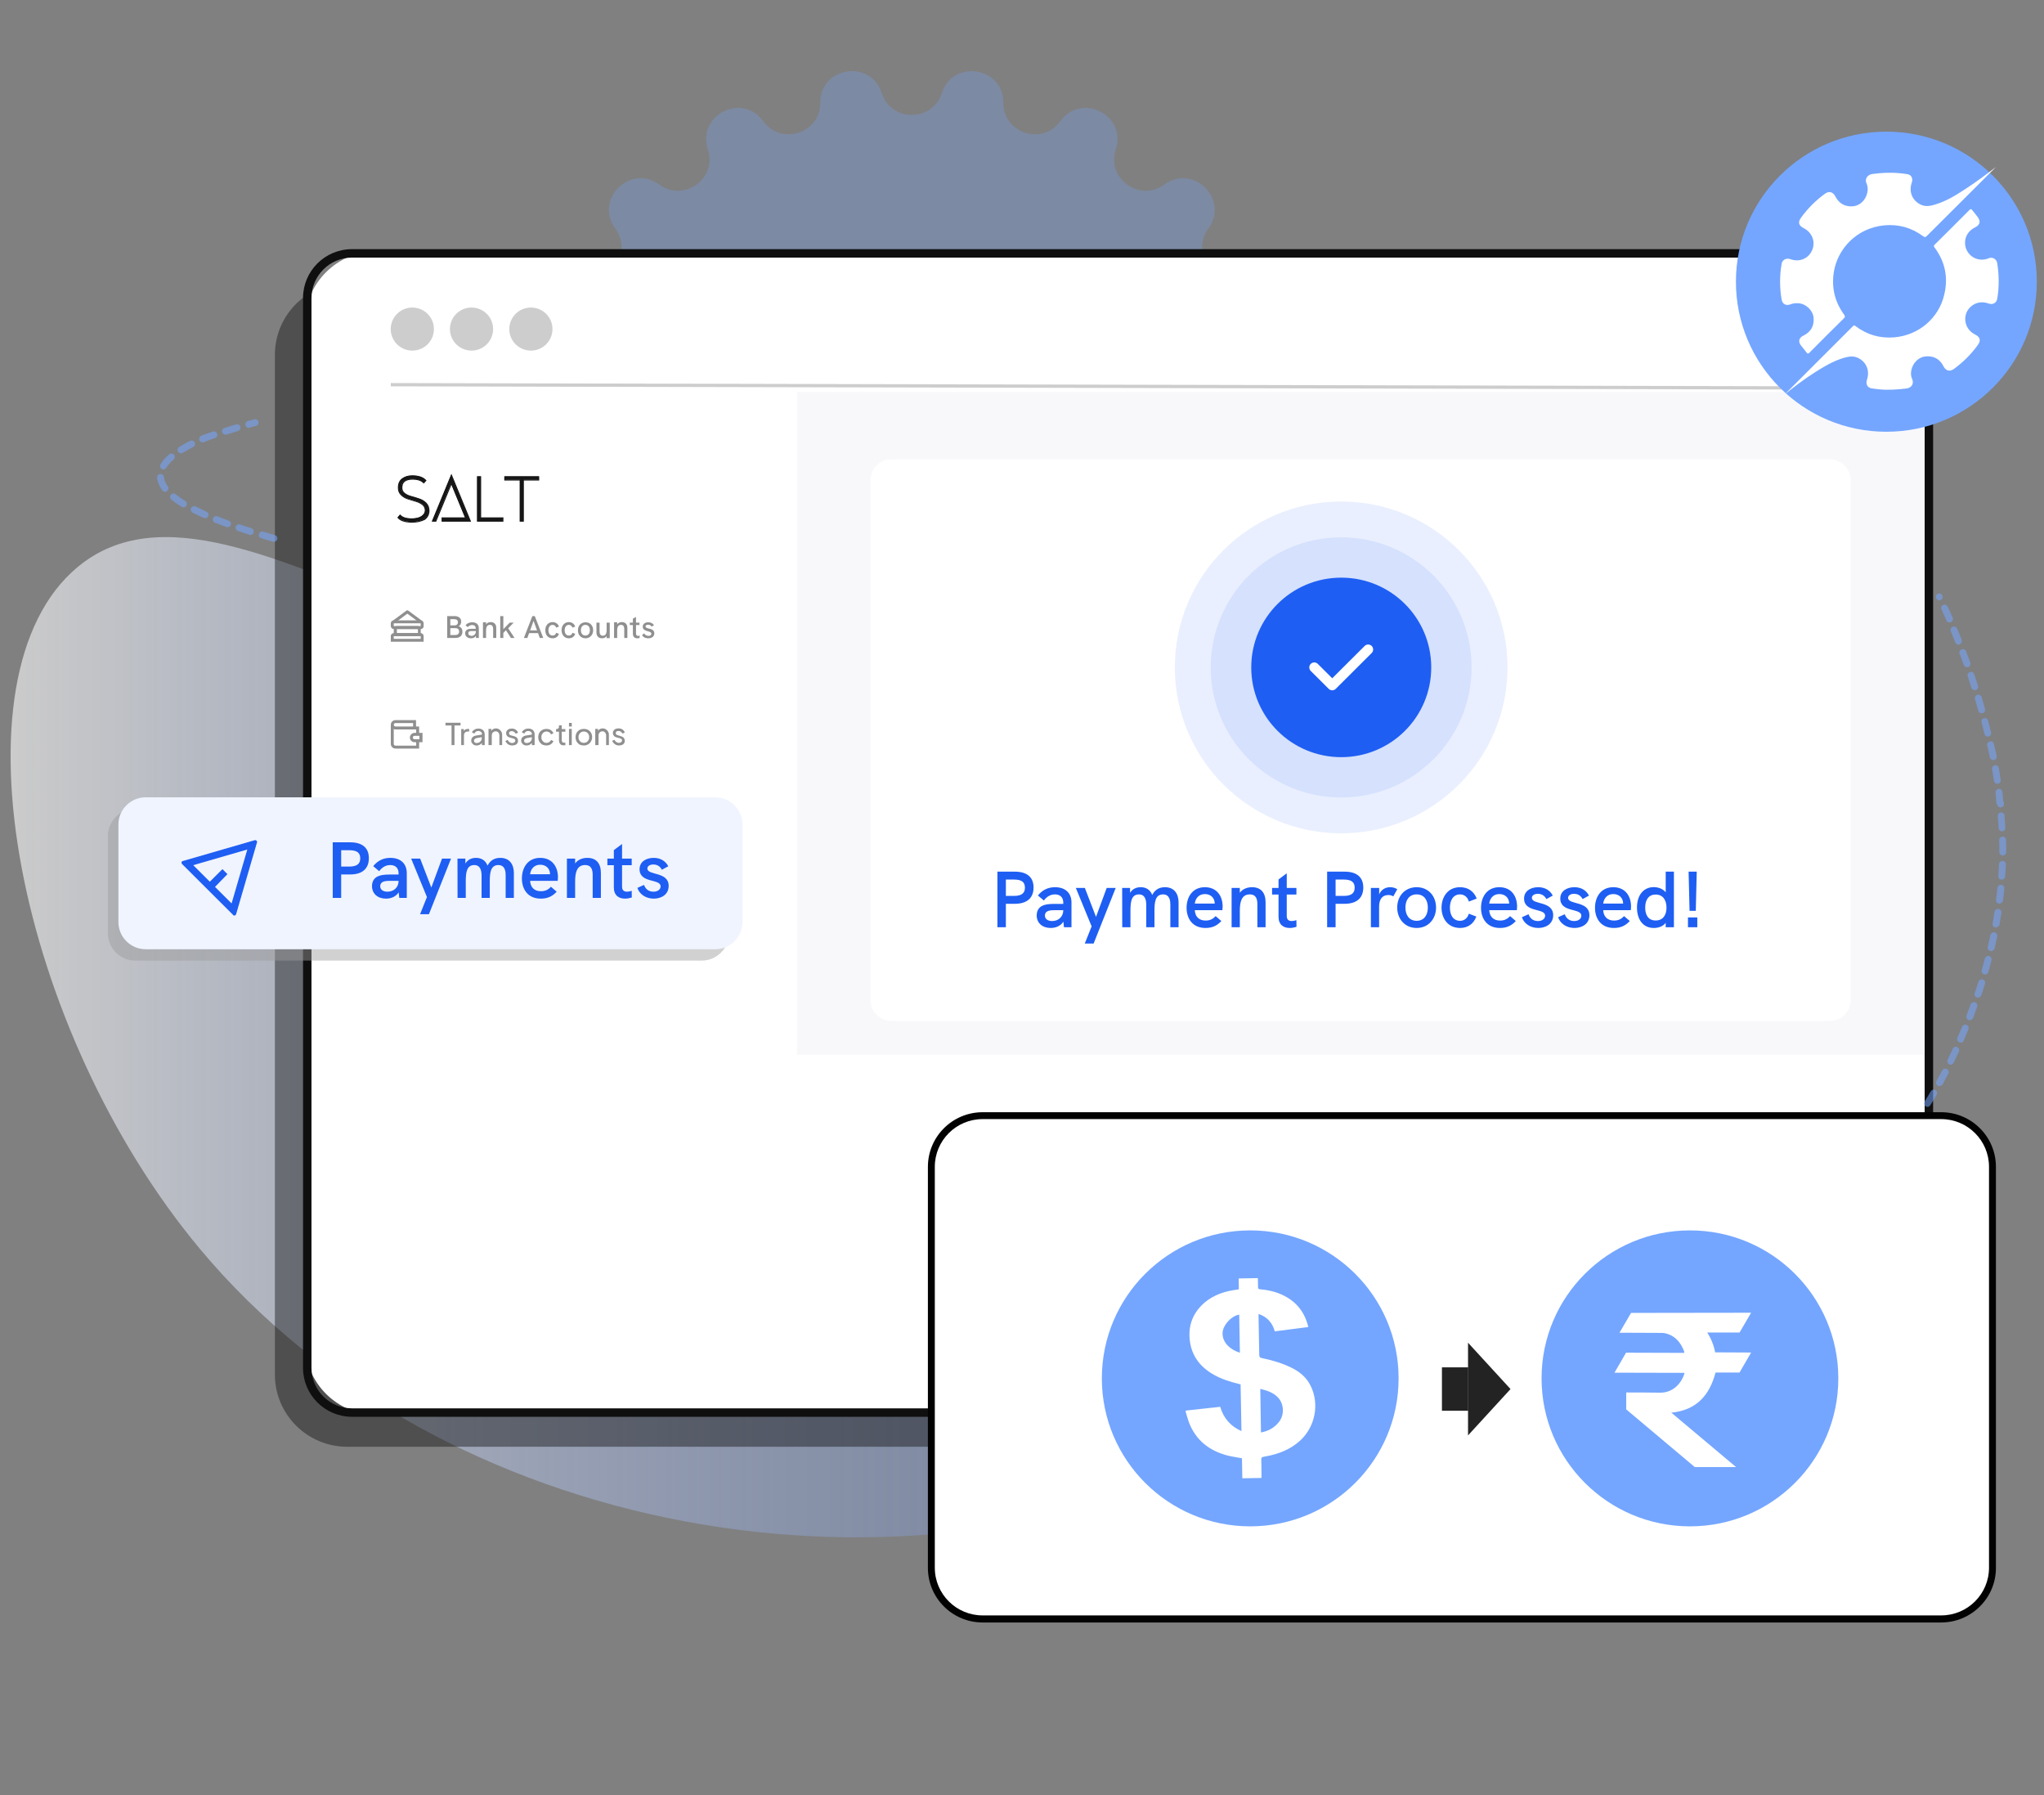 <svg width="205" height="180" viewBox="0 0 205 180" fill="none" xmlns="http://www.w3.org/2000/svg">
<rect x="0" y="0" width="205" height="180" fill="#808080" stroke="none"/>
<g clip-path="url(#clip0_2519_11413)">
<path d="M7.794 56.853C24.096 43.345 56.076 80.726 90.603 66.25C113.038 56.836 118.253 33.205 145.798 30.182C151.082 29.594 158.532 28.593 164.578 32.911C182.768 45.849 167.8 89.967 166.882 92.558C163.296 102.733 153.525 130.492 124.715 145.158C90.482 162.587 44.088 154.019 20.059 125.241C1.834 103.406 -5.356 67.753 7.794 56.853Z" fill="url(#paint0_linear_2519_11413)"/>
<path opacity="0.28" d="M94.463 9.332C95.572 5.894 100.648 6.706 100.63 10.299C100.613 13.356 104.563 14.635 106.347 12.147C108.461 9.228 113.052 11.56 111.908 14.98C110.955 17.899 114.299 20.318 116.776 18.504C119.687 16.379 123.325 20.007 121.194 22.909C119.375 25.379 121.818 28.73 124.728 27.763C128.158 26.64 130.497 31.201 127.569 33.308C125.075 35.104 126.357 39.026 129.423 39.008C133.044 38.991 133.841 44.07 130.393 45.158C127.465 46.091 127.465 50.219 130.393 51.169C133.841 52.275 133.026 57.336 129.423 57.319C126.357 57.302 125.075 61.24 127.569 63.019C130.497 65.127 128.158 69.704 124.728 68.564C121.8 67.614 119.375 70.948 121.194 73.418C123.325 76.32 119.687 79.948 116.776 77.823C114.299 76.009 110.938 78.445 111.908 81.347C113.034 84.767 108.461 87.099 106.347 84.18C104.545 81.693 100.613 82.971 100.63 86.028C100.648 89.639 95.554 90.433 94.463 86.996C93.527 84.076 89.387 84.076 88.434 86.996C87.325 90.433 82.249 89.621 82.266 86.028C82.284 82.971 78.334 81.693 76.549 84.18C74.436 87.099 69.845 84.767 70.988 81.347C71.941 78.428 68.598 76.009 66.12 77.823C63.21 79.948 59.572 76.32 61.703 73.418C63.522 70.948 61.079 67.597 58.169 68.564C54.738 69.687 52.4 65.127 55.327 63.019C57.822 61.223 56.54 57.302 53.474 57.319C49.853 57.336 49.056 52.258 52.504 51.169C55.431 50.236 55.431 46.108 52.504 45.158C49.056 44.052 49.87 38.991 53.474 39.008C56.54 39.026 57.822 35.087 55.327 33.308C52.4 31.201 54.738 26.623 58.169 27.763C61.096 28.713 63.522 25.379 61.703 22.909C59.572 20.007 63.21 16.379 66.12 18.504C68.598 20.318 71.959 17.882 70.988 14.98C69.862 11.56 74.436 9.228 76.549 12.147C78.351 14.635 82.284 13.356 82.266 10.299C82.249 6.689 87.343 5.894 88.434 9.332C89.369 12.251 93.51 12.251 94.463 9.332Z" fill="#74A6FF"/>
<g opacity="0.43">
<path d="M183.436 145.071H34.829C30.81 145.071 27.57 141.824 27.57 137.834V35.588C27.57 31.581 30.827 28.351 34.829 28.351H183.436C187.456 28.351 190.695 31.598 190.695 35.588V137.834C190.695 141.824 187.456 145.071 183.436 145.071Z" fill="#0F0F0F"/>
</g>
<path d="M186.444 141.893H37.837C33.818 141.893 30.578 138.645 30.578 134.655V32.41C30.578 28.402 33.835 25.172 37.837 25.172H186.444C190.463 25.172 193.703 28.419 193.703 32.41V134.655C193.703 138.645 190.463 141.893 186.444 141.893Z" fill="white"/>
<path d="M186.585 25.656C190.24 25.656 193.202 28.627 193.202 32.254V137.142C193.202 139.474 191.297 141.375 188.958 141.375H35.309C32.971 141.375 31.065 139.474 31.065 137.142V29.871C31.065 27.539 32.971 25.639 35.309 25.639H186.585M186.585 25.155H35.309C32.693 25.155 30.562 27.279 30.562 29.888V137.16C30.562 139.768 32.693 141.893 35.309 141.893H188.958C191.574 141.893 193.705 139.768 193.705 137.16V32.254C193.705 28.333 190.517 25.155 186.585 25.155Z" fill="#0F0F0F"/>
<path d="M188.959 142.065H35.311C32.591 142.065 30.391 139.872 30.391 137.16V29.888C30.391 27.176 32.591 24.982 35.311 24.982H186.586C190.605 24.982 193.879 28.247 193.879 32.254V137.142C193.879 139.854 191.679 142.065 188.959 142.065ZM35.311 25.327C32.781 25.327 30.737 27.366 30.737 29.888V137.16C30.737 139.682 32.781 141.72 35.311 141.72H188.959C191.489 141.72 193.533 139.682 193.533 137.16V32.254C193.533 28.437 190.415 25.327 186.586 25.327H35.311ZM188.959 141.564H35.311C32.868 141.564 30.893 139.595 30.893 137.16V29.888C30.893 27.452 32.868 25.483 35.311 25.483H186.586C190.328 25.483 193.377 28.523 193.377 32.254V137.142C193.394 139.595 191.402 141.564 188.959 141.564ZM35.311 25.828C33.059 25.828 31.239 27.659 31.239 29.888V137.16C31.239 139.405 33.059 141.219 35.311 141.219H188.959C191.211 141.219 193.03 139.388 193.03 137.16V32.254C193.03 28.713 190.137 25.828 186.586 25.828H35.311Z" fill="#0F0F0F"/>
<g opacity="0.25">
<path d="M41.353 35.156C42.549 35.156 43.519 34.19 43.519 32.997C43.519 31.805 42.549 30.838 41.353 30.838C40.157 30.838 39.188 31.805 39.188 32.997C39.188 34.19 40.157 35.156 41.353 35.156Z" fill="#383838"/>
</g>
<g opacity="0.25">
<path d="M47.291 35.156C48.486 35.156 49.456 34.19 49.456 32.997C49.456 31.805 48.486 30.838 47.291 30.838C46.094 30.838 45.125 31.805 45.125 32.997C45.125 34.19 46.094 35.156 47.291 35.156Z" fill="#383838"/>
</g>
<g opacity="0.25">
<path d="M53.244 35.156C54.44 35.156 55.409 34.19 55.409 32.997C55.409 31.805 54.44 30.838 53.244 30.838C52.048 30.838 51.078 31.805 51.078 32.997C51.078 34.19 52.048 35.156 53.244 35.156Z" fill="#383838"/>
</g>
<path opacity="0.25" d="M39.196 38.411L39.195 38.739L185.083 39.072L185.083 38.743L39.196 38.411Z" fill="#383838"/>
<path d="M179.445 56.352L178.51 54.953H179.116L179.792 55.989L180.467 54.953H181.056L180.121 56.352L181.056 57.734H180.45L179.774 56.697L179.099 57.734H178.492L179.445 56.352Z" fill="white"/>
<g opacity="0.55">
<path d="M27.445 54.331C27.411 54.331 27.376 54.331 27.359 54.313C26.96 54.21 26.579 54.089 26.198 53.968C26.007 53.916 25.904 53.726 25.973 53.536C26.025 53.346 26.215 53.242 26.406 53.311C26.787 53.432 27.186 53.536 27.567 53.657C27.757 53.709 27.861 53.899 27.809 54.089C27.74 54.244 27.601 54.331 27.445 54.331ZM25.124 53.64C25.089 53.64 25.055 53.64 25.02 53.622C24.622 53.501 24.223 53.363 23.859 53.242C23.686 53.173 23.582 52.983 23.634 52.81C23.703 52.638 23.894 52.534 24.067 52.586C24.431 52.707 24.812 52.828 25.21 52.966C25.401 53.018 25.488 53.225 25.436 53.398C25.401 53.553 25.262 53.64 25.124 53.64ZM22.82 52.862C22.785 52.862 22.733 52.862 22.698 52.845C22.283 52.69 21.919 52.551 21.555 52.413C21.382 52.344 21.295 52.137 21.364 51.964C21.434 51.791 21.642 51.705 21.815 51.774C22.161 51.912 22.525 52.05 22.941 52.206C23.114 52.275 23.218 52.465 23.149 52.655C23.097 52.776 22.958 52.862 22.82 52.862ZM20.568 51.964C20.516 51.964 20.481 51.947 20.429 51.929C20.048 51.757 19.667 51.584 19.32 51.411C19.147 51.325 19.078 51.118 19.164 50.945C19.251 50.772 19.459 50.703 19.632 50.789C19.979 50.962 20.342 51.135 20.706 51.308C20.879 51.377 20.966 51.584 20.879 51.757C20.828 51.895 20.706 51.964 20.568 51.964ZM18.402 50.876C18.333 50.876 18.281 50.858 18.229 50.824C17.83 50.582 17.501 50.358 17.189 50.098C17.034 49.977 17.016 49.753 17.137 49.615C17.259 49.459 17.484 49.442 17.622 49.563C17.9 49.788 18.212 50.012 18.575 50.219C18.731 50.323 18.783 50.53 18.697 50.686C18.645 50.807 18.523 50.876 18.402 50.876ZM16.566 49.321C16.462 49.321 16.358 49.269 16.288 49.183C16.029 48.855 15.873 48.492 15.786 48.147C15.769 48.06 15.752 47.991 15.752 47.905C15.734 47.715 15.873 47.542 16.063 47.525C16.254 47.507 16.427 47.645 16.444 47.836C16.444 47.887 16.462 47.939 16.462 47.991C16.514 48.25 16.635 48.492 16.826 48.751C16.947 48.907 16.912 49.114 16.756 49.235C16.704 49.304 16.635 49.321 16.566 49.321ZM16.392 47.075C16.34 47.075 16.271 47.058 16.219 47.024C16.046 46.92 15.994 46.713 16.098 46.557C16.254 46.298 16.444 46.056 16.687 45.815C16.774 45.728 16.86 45.642 16.964 45.555C17.103 45.434 17.328 45.452 17.449 45.59C17.57 45.728 17.553 45.953 17.415 46.074C17.328 46.143 17.241 46.229 17.172 46.298C16.982 46.488 16.808 46.695 16.704 46.886C16.618 47.006 16.514 47.075 16.392 47.075ZM18.16 45.452C18.038 45.452 17.934 45.4 17.865 45.296C17.761 45.141 17.813 44.916 17.969 44.813C18.298 44.605 18.662 44.398 19.06 44.208C19.234 44.122 19.442 44.191 19.528 44.363C19.615 44.536 19.546 44.743 19.372 44.83C19.008 45.003 18.662 45.21 18.35 45.4C18.281 45.434 18.212 45.452 18.16 45.452ZM20.325 44.363C20.186 44.363 20.048 44.277 19.996 44.139C19.927 43.966 20.013 43.759 20.186 43.69C20.533 43.552 20.914 43.413 21.347 43.275C21.52 43.206 21.728 43.31 21.78 43.5C21.85 43.672 21.746 43.88 21.555 43.932C21.139 44.07 20.776 44.208 20.429 44.346C20.412 44.363 20.36 44.363 20.325 44.363ZM22.612 43.586C22.456 43.586 22.335 43.483 22.283 43.344C22.231 43.154 22.335 42.964 22.508 42.912C22.698 42.861 22.872 42.809 23.045 42.74L23.201 42.688C23.357 42.636 23.513 42.602 23.669 42.55C23.859 42.498 24.05 42.602 24.102 42.791C24.154 42.981 24.05 43.172 23.859 43.223C23.703 43.275 23.547 43.31 23.409 43.362L23.253 43.413C23.08 43.465 22.889 43.517 22.716 43.586C22.681 43.586 22.646 43.586 22.612 43.586ZM24.951 42.912C24.795 42.912 24.656 42.809 24.622 42.653C24.57 42.463 24.673 42.273 24.864 42.221C25.072 42.17 25.297 42.1 25.505 42.049C25.696 41.997 25.886 42.118 25.921 42.291C25.973 42.481 25.852 42.671 25.678 42.705C25.47 42.757 25.245 42.809 25.037 42.878C25.003 42.895 24.968 42.912 24.951 42.912Z" fill="#74A6FF"/>
</g>
<g opacity="0.55">
<path d="M193.313 110.989C193.261 110.989 193.191 110.972 193.139 110.937C192.984 110.834 192.914 110.627 193.018 110.471C193.226 110.126 193.434 109.797 193.642 109.435C193.746 109.262 193.954 109.21 194.11 109.314C194.283 109.417 194.335 109.625 194.231 109.78C194.023 110.143 193.815 110.488 193.607 110.817C193.538 110.92 193.434 110.989 193.313 110.989ZM194.525 108.899C194.473 108.899 194.404 108.882 194.352 108.865C194.179 108.778 194.127 108.554 194.214 108.398C194.421 108.035 194.595 107.69 194.785 107.344C194.872 107.172 195.08 107.103 195.253 107.189C195.426 107.275 195.496 107.483 195.409 107.655C195.218 108.018 195.028 108.364 194.837 108.726C194.768 108.83 194.647 108.899 194.525 108.899ZM195.651 106.757C195.599 106.757 195.548 106.74 195.496 106.723C195.322 106.636 195.253 106.429 195.34 106.256C195.513 105.893 195.686 105.531 195.842 105.168C195.929 104.995 196.119 104.909 196.292 104.995C196.466 105.082 196.552 105.272 196.466 105.444C196.292 105.824 196.119 106.187 195.946 106.55C195.894 106.671 195.773 106.757 195.651 106.757ZM196.639 104.546C196.587 104.546 196.552 104.529 196.5 104.512C196.327 104.442 196.24 104.235 196.31 104.062C196.466 103.717 196.622 103.337 196.778 102.957C196.847 102.784 197.055 102.698 197.228 102.767C197.401 102.836 197.488 103.043 197.419 103.216C197.263 103.596 197.107 103.976 196.951 104.339C196.916 104.477 196.778 104.546 196.639 104.546ZM197.557 102.3C197.522 102.3 197.47 102.3 197.436 102.283C197.263 102.214 197.159 102.024 197.228 101.834C197.367 101.471 197.505 101.091 197.644 100.711C197.713 100.538 197.904 100.435 198.094 100.504C198.267 100.573 198.371 100.763 198.302 100.953C198.163 101.35 198.025 101.73 197.886 102.093C197.817 102.214 197.696 102.3 197.557 102.3ZM198.371 100.038C198.337 100.038 198.302 100.038 198.25 100.02C198.077 99.951 197.973 99.761 198.042 99.588L198.181 99.208C198.25 98.966 198.337 98.725 198.423 98.448C198.475 98.258 198.666 98.155 198.856 98.224C199.047 98.276 199.151 98.466 199.082 98.656C198.995 98.932 198.908 99.191 198.839 99.433L198.701 99.83C198.649 99.951 198.51 100.038 198.371 100.038ZM199.082 97.723C199.047 97.723 199.012 97.723 198.995 97.706C198.804 97.654 198.701 97.464 198.753 97.274C198.856 96.894 198.96 96.496 199.064 96.116C199.116 95.926 199.307 95.823 199.48 95.857C199.671 95.909 199.775 96.099 199.74 96.272C199.636 96.669 199.532 97.066 199.428 97.446C199.376 97.619 199.238 97.723 199.082 97.723ZM199.688 95.374C199.671 95.374 199.636 95.374 199.619 95.356C199.428 95.322 199.307 95.132 199.359 94.942C199.445 94.544 199.532 94.147 199.619 93.767C199.653 93.577 199.844 93.456 200.034 93.491C200.225 93.525 200.346 93.715 200.312 93.905C200.225 94.285 200.138 94.683 200.052 95.097C199.983 95.27 199.844 95.374 199.688 95.374ZM200.173 93.007C200.156 93.007 200.138 93.007 200.121 93.007C199.931 92.972 199.809 92.8 199.844 92.61C199.913 92.195 199.983 91.798 200.034 91.435C200.069 91.245 200.242 91.107 200.433 91.141C200.624 91.176 200.762 91.349 200.727 91.539C200.675 91.919 200.606 92.333 200.537 92.748C200.485 92.886 200.329 93.007 200.173 93.007ZM200.52 90.606C200.502 90.606 200.485 90.606 200.485 90.606C200.294 90.589 200.156 90.416 200.19 90.226C200.242 89.811 200.277 89.414 200.329 89.034C200.346 88.844 200.52 88.706 200.71 88.723C200.901 88.74 201.039 88.913 201.022 89.103C200.987 89.5 200.935 89.898 200.883 90.312C200.831 90.485 200.693 90.606 200.52 90.606ZM200.762 88.205C200.745 88.205 200.745 88.205 200.727 88.205C200.537 88.188 200.398 88.032 200.416 87.842C200.45 87.427 200.468 87.03 200.485 86.65C200.502 86.46 200.658 86.322 200.849 86.322C201.039 86.339 201.195 86.495 201.178 86.685C201.161 87.082 201.126 87.479 201.109 87.894C201.091 88.067 200.935 88.205 200.762 88.205ZM200.866 85.786C200.675 85.786 200.52 85.631 200.52 85.441C200.52 85.32 200.52 85.199 200.52 85.096C200.52 84.819 200.52 84.543 200.502 84.249C200.502 84.059 200.641 83.904 200.831 83.886C200.831 83.886 200.831 83.886 200.849 83.886C201.039 83.886 201.195 84.042 201.195 84.215C201.195 84.508 201.213 84.784 201.213 85.078C201.213 85.199 201.213 85.32 201.213 85.441C201.213 85.631 201.057 85.786 200.866 85.786ZM200.797 83.368C200.624 83.368 200.468 83.23 200.45 83.04C200.433 82.66 200.398 82.28 200.364 81.9V81.831C200.346 81.641 200.485 81.468 200.675 81.468C200.866 81.451 201.039 81.589 201.039 81.779V81.848C201.074 82.228 201.091 82.608 201.126 82.988C201.143 83.178 200.987 83.351 200.797 83.351C200.814 83.368 200.814 83.368 200.797 83.368ZM200.641 80.967C200.485 80.967 200.346 80.863 200.312 80.708C200.26 80.639 200.208 80.535 200.208 80.38C200.19 80.086 200.156 79.775 200.138 79.481C200.121 79.291 200.26 79.119 200.45 79.101C200.641 79.084 200.814 79.222 200.831 79.412C200.866 79.706 200.883 80 200.901 80.293C200.953 80.362 200.987 80.466 200.987 80.604C200.987 80.794 200.849 80.95 200.641 80.967ZM200.329 78.6C200.156 78.6 200.017 78.48 199.983 78.307C199.931 77.909 199.861 77.529 199.792 77.132C199.757 76.942 199.879 76.769 200.069 76.735C200.26 76.7 200.433 76.821 200.468 77.011C200.537 77.409 200.606 77.806 200.658 78.22C200.675 78.41 200.554 78.583 200.364 78.6C200.364 78.6 200.346 78.6 200.329 78.6ZM199.913 76.217C199.757 76.217 199.601 76.113 199.567 75.94C199.497 75.595 199.411 75.215 199.307 74.766C199.255 74.576 199.376 74.386 199.567 74.351C199.757 74.299 199.948 74.42 199.983 74.61C200.086 75.059 200.173 75.439 200.26 75.802C200.294 75.992 200.173 76.165 200 76.217C199.965 76.217 199.931 76.217 199.913 76.217ZM199.359 73.867C199.203 73.867 199.064 73.764 199.03 73.608C198.926 73.211 198.839 72.831 198.735 72.434C198.683 72.244 198.804 72.054 198.978 72.019C199.168 71.967 199.359 72.088 199.393 72.261C199.497 72.641 199.601 73.038 199.688 73.436C199.74 73.626 199.619 73.816 199.428 73.85C199.411 73.85 199.376 73.867 199.359 73.867ZM198.735 71.518C198.579 71.518 198.441 71.414 198.406 71.259C198.302 70.862 198.181 70.482 198.077 70.102C198.025 69.912 198.129 69.722 198.319 69.67C198.51 69.618 198.701 69.722 198.753 69.912C198.874 70.292 198.978 70.689 199.082 71.086C199.134 71.276 199.03 71.466 198.839 71.518C198.804 71.518 198.77 71.518 198.735 71.518ZM198.042 69.203C197.886 69.203 197.765 69.117 197.713 68.962C197.592 68.564 197.47 68.184 197.349 67.821C197.297 67.649 197.384 67.441 197.574 67.39C197.748 67.32 197.956 67.424 198.008 67.614C198.129 67.994 198.25 68.374 198.389 68.772C198.441 68.962 198.337 69.151 198.163 69.203C198.112 69.203 198.077 69.203 198.042 69.203ZM197.28 66.906C197.141 66.906 197.003 66.82 196.951 66.681C196.812 66.301 196.674 65.921 196.535 65.558C196.466 65.386 196.552 65.178 196.743 65.109C196.916 65.04 197.124 65.127 197.193 65.317C197.332 65.697 197.47 66.077 197.609 66.457C197.678 66.629 197.574 66.837 197.401 66.906C197.367 66.906 197.315 66.906 197.28 66.906ZM196.431 64.643C196.292 64.643 196.154 64.557 196.102 64.418C195.946 64.038 195.807 63.676 195.651 63.296C195.582 63.123 195.669 62.916 195.842 62.846C196.015 62.777 196.223 62.864 196.292 63.036C196.448 63.399 196.604 63.779 196.743 64.159C196.812 64.332 196.726 64.539 196.552 64.609C196.518 64.643 196.483 64.643 196.431 64.643ZM195.513 62.415C195.374 62.415 195.253 62.328 195.201 62.207C195.045 61.827 194.872 61.465 194.716 61.102C194.629 60.929 194.716 60.722 194.889 60.653C195.062 60.566 195.27 60.653 195.34 60.825C195.513 61.188 195.669 61.568 195.842 61.931C195.911 62.104 195.842 62.311 195.669 62.38C195.599 62.397 195.565 62.415 195.513 62.415ZM194.508 60.204C194.387 60.204 194.266 60.135 194.196 60.014L194.179 59.979C194.11 59.806 194.179 59.599 194.352 59.53C194.525 59.461 194.733 59.53 194.803 59.703C194.889 59.875 194.82 60.083 194.647 60.169C194.612 60.186 194.56 60.204 194.508 60.204Z" fill="#74A6FF"/>
</g>
<path d="M90.164 90.312H92.018C93.282 90.312 93.958 90.865 93.958 91.954C93.958 93.059 93.282 93.629 92.018 93.629H91.169V95.978H90.164V90.312ZM91.914 92.696C92.624 92.696 92.936 92.472 92.936 91.971C92.936 91.453 92.641 91.263 91.914 91.263H91.169V92.714H91.914V92.696Z" fill="#1E5EF3"/>
<path d="M97.845 93.457V95.978H96.944L96.857 95.46C96.615 95.84 96.164 96.065 95.627 96.065C94.778 96.065 94.172 95.512 94.172 94.752C94.172 94.286 94.38 93.923 94.778 93.75C95.055 93.629 95.385 93.577 95.852 93.577H96.857V93.457C96.857 93.025 96.563 92.748 96.095 92.748C95.679 92.748 95.298 92.956 95.003 93.353L94.293 92.766C94.778 92.195 95.367 91.902 96.095 91.902C97.169 91.902 97.845 92.489 97.845 93.457ZM96.857 94.303H95.991C95.662 94.303 95.454 94.338 95.333 94.441C95.229 94.51 95.177 94.631 95.177 94.769C95.177 95.046 95.419 95.236 95.8 95.236C96.372 95.236 96.857 94.821 96.857 94.303Z" fill="#1E5EF3"/>
<path d="M99.709 95.875L98.133 91.971H99.207L100.229 94.752L101.251 91.971H102.325L100.038 97.637H98.982L99.709 95.875Z" fill="#1E5EF3"/>
<path d="M108.773 93.439V95.996H107.803V93.733C107.803 93.422 107.768 92.766 107.11 92.766C106.278 92.766 106.313 93.664 106.313 94.476V95.996H105.326V93.733C105.326 93.422 105.291 92.766 104.65 92.766C103.818 92.766 103.853 93.664 103.853 94.476V95.996H102.883V91.988H103.836V92.489C104.096 92.04 104.511 91.902 104.91 91.902C105.343 91.902 105.845 92.075 106.088 92.697C106.4 92.092 106.867 91.902 107.387 91.902C108.34 91.902 108.773 92.627 108.773 93.439Z" fill="#1E5EF3"/>
<path d="M113.209 94.303H110.455C110.489 94.838 110.818 95.184 111.459 95.184C111.823 95.184 112.152 95.063 112.429 94.752L113.105 95.339C112.672 95.823 112.135 96.065 111.459 96.065C110.073 96.065 109.484 95.08 109.484 93.992C109.484 92.938 110.056 91.884 111.39 91.884C112.637 91.884 113.244 92.8 113.244 93.923C113.226 94.061 113.226 94.182 113.209 94.303ZM112.291 93.525C112.274 93.007 111.875 92.696 111.373 92.696C110.784 92.696 110.507 93.111 110.437 93.525H112.291Z" fill="#1E5EF3"/>
<path d="M117.65 93.405V95.996H116.68V93.647C116.68 93.37 116.68 92.748 115.935 92.748C115.017 92.748 115.017 93.664 115.017 94.389V95.996H114.047V91.988H115.017V92.455C115.294 92.075 115.745 91.902 116.23 91.902C117.131 91.902 117.65 92.455 117.65 93.405Z" fill="#1E5EF3"/>
<path d="M119.839 92.748V94.787C119.839 95.098 120.03 95.253 120.359 95.253C120.498 95.253 120.671 95.219 120.844 95.167V95.944C120.602 96.031 120.359 96.065 120.117 96.065C119.441 96.065 118.869 95.72 118.869 94.856V92.748H118.211V91.971H118.869V91.194L119.839 90.468V91.971H120.844V92.748H119.839Z" fill="#1E5EF3"/>
<path d="M123.805 90.312H125.658C126.923 90.312 127.599 90.865 127.599 91.954C127.599 93.059 126.923 93.629 125.658 93.629H124.809V95.978H123.805V90.312ZM125.554 92.696C126.265 92.696 126.577 92.472 126.577 91.971C126.577 91.453 126.282 91.263 125.554 91.263H124.809V92.714H125.554V92.696Z" fill="#1E5EF3"/>
<path d="M131.08 92.126L130.612 92.99C130.474 92.903 130.318 92.851 130.127 92.851C129.538 92.851 129.244 93.214 129.244 93.974V95.995H128.273V91.988H129.261V92.679C129.434 92.178 129.885 91.919 130.335 91.919C130.578 91.901 130.82 91.97 131.08 92.126Z" fill="#1E5EF3"/>
<path d="M131.016 93.975C131.016 92.835 131.778 91.902 133.025 91.902C134.273 91.902 135.035 92.852 135.035 93.975C135.035 95.098 134.255 96.065 133.025 96.065C131.778 96.065 131.016 95.115 131.016 93.975ZM134.065 93.975C134.065 93.318 133.77 92.748 133.025 92.748C132.28 92.748 131.986 93.318 131.986 93.975C131.986 94.631 132.28 95.219 133.025 95.219C133.77 95.219 134.065 94.631 134.065 93.975Z" fill="#1E5EF3"/>
<path d="M135.469 93.992C135.469 92.938 136.092 91.902 137.409 91.902C138.206 91.902 138.83 92.282 139.141 93.076L138.206 93.439C138.102 93.025 137.79 92.748 137.392 92.748C136.716 92.748 136.456 93.353 136.456 93.992C136.456 94.631 136.716 95.219 137.392 95.219C137.79 95.219 138.085 94.959 138.206 94.545L139.09 94.89C138.812 95.633 138.206 96.082 137.409 96.082C136.11 96.065 135.469 95.046 135.469 93.992Z" fill="#1E5EF3"/>
<path d="M143.209 94.303H140.455C140.489 94.838 140.818 95.184 141.459 95.184C141.823 95.184 142.152 95.063 142.429 94.752L143.105 95.339C142.672 95.823 142.135 96.065 141.459 96.065C140.073 96.065 139.484 95.08 139.484 93.992C139.484 92.938 140.056 91.884 141.39 91.884C142.637 91.884 143.244 92.8 143.244 93.923C143.226 94.061 143.226 94.182 143.209 94.303ZM142.291 93.525C142.274 93.007 141.875 92.696 141.373 92.696C140.784 92.696 140.507 93.111 140.437 93.525H142.291Z" fill="#1E5EF3"/>
<path d="M143.609 94.942L144.389 94.597C144.493 94.89 144.701 95.253 145.238 95.253C145.688 95.253 145.896 94.994 145.896 94.787C145.896 94.113 143.817 94.562 143.817 93.076C143.817 92.299 144.51 91.902 145.29 91.902C145.983 91.902 146.52 92.23 146.814 92.766L146.052 93.18C145.913 92.921 145.688 92.662 145.255 92.662C144.943 92.662 144.735 92.817 144.735 93.007C144.735 93.612 146.832 93.266 146.832 94.718C146.832 95.65 146.017 96.065 145.272 96.065C144.458 96.065 143.817 95.564 143.609 94.942Z" fill="#1E5EF3"/>
<path d="M147.266 94.942L148.045 94.597C148.149 94.89 148.357 95.253 148.894 95.253C149.345 95.253 149.552 94.994 149.552 94.787C149.552 94.113 147.474 94.562 147.474 93.076C147.474 92.299 148.166 91.902 148.946 91.902C149.639 91.902 150.176 92.23 150.471 92.766L149.708 93.18C149.57 92.921 149.345 92.662 148.911 92.662C148.6 92.662 148.392 92.817 148.392 93.007C148.392 93.612 150.488 93.266 150.488 94.718C150.488 95.65 149.674 96.065 148.929 96.065C148.115 96.065 147.456 95.564 147.266 94.942Z" fill="#1E5EF3"/>
<path d="M154.725 94.303H151.97C152.005 94.838 152.334 95.184 152.975 95.184C153.339 95.184 153.668 95.063 153.945 94.752L154.621 95.339C154.188 95.823 153.651 96.065 152.975 96.065C151.589 96.065 151 95.08 151 93.992C151 92.938 151.572 91.884 152.906 91.884C154.153 91.884 154.759 92.8 154.759 93.923C154.742 94.061 154.742 94.182 154.725 94.303ZM153.807 93.525C153.789 93.007 153.391 92.696 152.888 92.696C152.299 92.696 152.022 93.111 151.953 93.525H153.807Z" fill="#1E5EF3"/>
<path d="M159.079 90.312V95.978H158.108V95.581C157.831 95.927 157.381 96.065 156.948 96.065C155.856 96.065 155.25 95.184 155.25 93.975C155.25 92.662 155.96 91.902 156.948 91.902C157.398 91.902 157.849 92.092 158.108 92.385V90.312H159.079ZM158.195 93.992C158.195 93.318 157.901 92.783 157.19 92.783C156.532 92.783 156.22 93.232 156.22 93.992C156.22 94.735 156.515 95.166 157.173 95.166C157.883 95.166 158.195 94.648 158.195 93.992Z" fill="#1E5EF3"/>
<path d="M160.375 94.925H161.449V95.978H160.375V94.925ZM160.427 90.312H161.397L161.276 94.268H160.531L160.427 90.312Z" fill="#1E5EF3"/>
<path opacity="0.1" d="M125.693 84.249C135.405 84.249 143.278 76.4 143.278 66.716C143.278 57.033 135.405 49.183 125.693 49.183C115.982 49.183 108.109 57.033 108.109 66.716C108.109 76.4 115.982 84.249 125.693 84.249Z" fill="#1E5EF3"/>
<path opacity="0.1" d="M125.696 80.466C133.312 80.466 139.486 74.31 139.486 66.716C139.486 59.122 133.312 52.966 125.696 52.966C118.08 52.966 111.906 59.122 111.906 66.716C111.906 74.31 118.08 80.466 125.696 80.466Z" fill="#1E5EF3"/>
<path d="M125.698 76.182C130.948 76.182 135.21 71.933 135.21 66.699C135.21 61.465 130.948 57.215 125.698 57.215C120.449 57.215 116.188 61.465 116.188 66.699C116.188 71.95 120.449 76.182 125.698 76.182Z" fill="#1E5EF3"/>
<path d="M122.836 66.716L124.742 68.617L128.536 64.834" stroke="white" stroke-width="4" stroke-linecap="round" stroke-linejoin="round"/>
<path d="M192.97 39.319H79.93V105.755H192.97V39.319Z" fill="#F8F8FB"/>
<path d="M183.523 102.37H89.384C88.24 102.37 87.305 101.437 87.305 100.297V48.13C87.305 46.989 88.24 46.057 89.384 46.057H183.523C184.667 46.057 185.602 46.989 185.602 48.13V100.314C185.602 101.437 184.667 102.37 183.523 102.37Z" fill="white"/>
<path opacity="0.1" d="M134.511 83.558C143.725 83.558 151.195 76.11 151.195 66.923C151.195 57.736 143.725 50.288 134.511 50.288C125.297 50.288 117.828 57.736 117.828 66.923C117.828 76.11 125.297 83.558 134.511 83.558Z" fill="#1E5EF3"/>
<path opacity="0.1" d="M134.509 79.965C141.733 79.965 147.589 74.126 147.589 66.923C147.589 59.72 141.733 53.881 134.509 53.881C127.286 53.881 121.43 59.72 121.43 66.923C121.43 74.126 127.286 79.965 134.509 79.965Z" fill="#1E5EF3"/>
<path d="M134.518 75.923C139.507 75.923 143.544 71.898 143.544 66.923C143.544 61.948 139.507 57.923 134.518 57.923C129.529 57.923 125.492 61.948 125.492 66.923C125.492 71.898 129.529 75.923 134.518 75.923Z" fill="#1E5EF3"/>
<path d="M131.812 66.923L133.614 68.719L137.218 65.126" stroke="white" stroke-linecap="round" stroke-linejoin="round"/>
<path d="M100.034 92.978H100.882V90.626H101.778C102.994 90.626 103.658 90.05 103.658 88.995C103.658 87.954 103.002 87.403 101.778 87.403H100.034V92.978ZM100.882 89.835V88.195H101.69C102.458 88.195 102.794 88.442 102.794 89.01C102.794 89.57 102.45 89.835 101.69 89.835H100.882ZM105.815 88.963C105.111 88.963 104.551 89.234 104.095 89.794L104.695 90.299C104.991 89.891 105.375 89.683 105.807 89.683C106.327 89.683 106.639 89.987 106.639 90.499V90.635H105.719C105.159 90.635 104.791 90.698 104.519 90.835C104.167 91.01 103.975 91.347 103.975 91.794C103.975 92.546 104.535 93.05 105.375 93.05C105.935 93.05 106.391 92.819 106.647 92.418L106.711 92.978H107.463V90.499C107.463 89.538 106.839 88.963 105.815 88.963ZM105.527 92.355C105.079 92.355 104.799 92.147 104.799 91.811C104.799 91.642 104.855 91.507 104.975 91.427C105.127 91.306 105.359 91.266 105.815 91.266H106.639V91.282C106.639 91.906 106.167 92.355 105.527 92.355ZM108.795 94.611H109.683L111.899 89.034H110.995L109.923 91.939L108.803 89.034H107.899L109.483 92.891L108.795 94.611ZM116.842 88.963C116.306 88.963 115.858 89.171 115.562 89.739C115.33 89.154 114.874 88.963 114.41 88.963C114.002 88.963 113.594 89.106 113.338 89.531V89.034H112.546L112.554 92.978H113.378V91.347C113.378 90.514 113.434 89.683 114.226 89.683C114.874 89.683 114.962 90.306 114.962 90.739V92.978H115.786V91.347C115.786 90.522 115.842 89.683 116.642 89.683C117.354 89.683 117.378 90.403 117.378 90.722V92.978H118.202V90.483C118.202 89.65 117.794 88.963 116.842 88.963ZM122.623 90.906C122.623 89.874 122.063 88.963 120.839 88.963C119.583 88.963 119.007 89.971 119.007 91.026C119.007 92.106 119.599 93.05 120.903 93.05C121.551 93.05 122.047 92.843 122.495 92.355L121.919 91.859C121.623 92.195 121.295 92.306 120.911 92.306C120.239 92.306 119.863 91.898 119.831 91.266H122.599C122.615 91.147 122.623 91.026 122.623 90.906ZM119.831 90.603C119.887 90.115 120.207 89.65 120.839 89.65C121.423 89.65 121.815 90.026 121.831 90.587V90.603H119.831ZM125.578 88.963C125.066 88.963 124.618 89.147 124.346 89.522V89.034H123.522V92.978H124.346V91.338C124.346 90.499 124.49 89.683 125.338 89.683C126.018 89.683 126.106 90.219 126.106 90.683V92.978H126.93V90.475C126.93 89.507 126.45 88.963 125.578 88.963ZM130.021 92.266C129.845 92.323 129.685 92.355 129.549 92.355C129.237 92.355 129.053 92.195 129.053 91.859V89.698H130.021V89.034H129.053V87.57L128.229 88.186V89.034H127.581V89.698H128.229V91.93C128.229 92.722 128.725 93.05 129.349 93.05C129.565 93.05 129.797 93.01 130.029 92.939L130.021 92.266ZM133.104 92.978H133.952V90.626H134.848C136.064 90.626 136.728 90.05 136.728 88.995C136.728 87.954 136.072 87.403 134.848 87.403H133.104V92.978ZM133.952 89.835V88.195H134.76C135.528 88.195 135.864 88.442 135.864 89.01C135.864 89.57 135.52 89.835 134.76 89.835H133.952ZM139.411 88.963C138.979 88.963 138.523 89.186 138.323 89.683V89.034H137.491V92.978H138.315V90.922C138.315 90.138 138.659 89.746 139.251 89.746C139.435 89.746 139.587 89.794 139.739 89.882L140.139 89.162C139.899 89.019 139.667 88.963 139.411 88.963ZM142.083 93.05C143.267 93.05 144.027 92.13 144.027 91.002C144.027 89.867 143.267 88.963 142.083 88.963C140.891 88.963 140.131 89.867 140.131 91.002C140.131 92.13 140.891 93.05 142.083 93.05ZM142.083 92.331C141.315 92.331 140.955 91.731 140.955 91.002C140.955 90.275 141.315 89.683 142.083 89.683C142.843 89.683 143.203 90.275 143.203 91.002C143.203 91.722 142.851 92.331 142.083 92.331ZM146.441 93.05C147.201 93.05 147.801 92.642 148.065 91.906L147.313 91.618C147.193 92.058 146.857 92.331 146.441 92.331C145.705 92.331 145.417 91.707 145.417 91.019C145.417 90.331 145.713 89.683 146.433 89.683C146.865 89.683 147.193 89.963 147.321 90.403L148.105 90.099C147.801 89.331 147.193 88.963 146.433 88.963C145.177 88.963 144.577 89.978 144.577 91.019C144.577 92.075 145.201 93.05 146.441 93.05ZM152.154 90.906C152.154 89.874 151.594 88.963 150.37 88.963C149.114 88.963 148.538 89.971 148.538 91.026C148.538 92.106 149.13 93.05 150.434 93.05C151.082 93.05 151.578 92.843 152.026 92.355L151.45 91.859C151.154 92.195 150.826 92.306 150.442 92.306C149.77 92.306 149.394 91.898 149.362 91.266H152.13C152.146 91.147 152.154 91.026 152.154 90.906ZM149.362 90.603C149.418 90.115 149.738 89.65 150.37 89.65C150.954 89.65 151.346 90.026 151.362 90.587V90.603H149.362ZM154.278 93.05C155.03 93.05 155.774 92.65 155.774 91.77C155.774 90.314 153.638 90.746 153.638 90.034C153.638 89.794 153.87 89.626 154.238 89.626C154.694 89.626 154.942 89.874 155.094 90.154L155.734 89.802C155.446 89.258 154.934 88.963 154.27 88.963C153.493 88.963 152.854 89.362 152.854 90.099C152.854 91.538 154.966 91.026 154.966 91.819C154.966 92.099 154.718 92.355 154.246 92.355C153.686 92.355 153.422 92.002 153.302 91.674L152.638 91.971C152.83 92.587 153.462 93.05 154.278 93.05ZM157.91 93.05C158.662 93.05 159.406 92.65 159.406 91.77C159.406 90.314 157.27 90.746 157.27 90.034C157.27 89.794 157.502 89.626 157.87 89.626C158.326 89.626 158.574 89.874 158.726 90.154L159.366 89.802C159.078 89.258 158.566 88.963 157.902 88.963C157.126 88.963 156.486 89.362 156.486 90.099C156.486 91.538 158.598 91.026 158.598 91.819C158.598 92.099 158.35 92.355 157.878 92.355C157.318 92.355 157.054 92.002 156.934 91.674L156.27 91.971C156.462 92.587 157.094 93.05 157.91 93.05ZM163.584 90.906C163.584 89.874 163.024 88.963 161.8 88.963C160.544 88.963 159.968 89.971 159.968 91.026C159.968 92.106 160.56 93.05 161.864 93.05C162.512 93.05 163.008 92.843 163.456 92.355L162.88 91.859C162.584 92.195 162.256 92.306 161.872 92.306C161.2 92.306 160.824 91.898 160.792 91.266H163.56C163.576 91.147 163.584 91.026 163.584 90.906ZM160.792 90.603C160.848 90.115 161.168 89.65 161.8 89.65C162.384 89.65 162.776 90.026 162.792 90.587V90.603H160.792ZM167.059 87.403V89.475C166.811 89.154 166.355 88.954 165.867 88.954C164.859 88.954 164.179 89.731 164.179 91.002C164.179 92.186 164.771 93.05 165.867 93.05C166.339 93.05 166.787 92.891 167.059 92.538V92.978H167.883V87.403H167.059ZM166.051 92.299C165.347 92.299 165.003 91.794 165.003 91.01C165.003 90.203 165.363 89.698 166.059 89.698C166.779 89.698 167.139 90.258 167.139 91.01C167.139 91.746 166.795 92.299 166.051 92.299ZM169.452 91.331H170.076L170.172 87.403H169.356L169.452 91.331ZM169.292 92.978H170.228V91.995H169.292V92.978Z" fill="#1E5EF3"/>
<path d="M189.191 43.293C197.525 43.293 204.28 36.556 204.28 28.247C204.28 19.937 197.525 13.201 189.191 13.201C180.857 13.201 174.102 19.937 174.102 28.247C174.102 36.556 180.857 43.293 189.191 43.293Z" fill="#74A6FF"/>
<path d="M178.894 39.648C181.198 37.333 183.52 35.035 185.824 32.721C185.928 32.617 185.98 32.6 186.101 32.703C187.244 33.567 188.544 33.947 189.982 33.826C192.442 33.619 194.468 31.892 195.006 29.508C195.404 27.798 195.075 26.226 194.018 24.809C193.931 24.688 193.931 24.637 194.035 24.533C195.196 23.375 196.374 22.218 197.535 21.044C197.656 20.923 197.708 20.957 197.795 21.061C197.985 21.303 198.193 21.544 198.366 21.786C198.661 22.201 198.574 22.564 198.107 22.788C197.396 23.134 197.032 23.756 197.084 24.481C197.188 25.587 198.245 26.295 199.319 25.949C199.458 25.898 199.596 25.828 199.77 25.846C200.047 25.898 200.255 26.087 200.307 26.381C200.497 27.573 200.515 28.782 200.307 29.974C200.237 30.372 199.874 30.579 199.458 30.441C198.886 30.233 198.332 30.268 197.829 30.613C196.755 31.356 196.894 32.945 198.072 33.533C198.626 33.809 198.696 34.154 198.332 34.638C197.673 35.536 196.877 36.331 195.976 36.987C195.56 37.298 195.161 37.195 194.919 36.728C194.555 35.986 193.897 35.64 193.065 35.744C192.407 35.83 191.853 36.383 191.697 37.108C191.627 37.419 191.645 37.73 191.783 38.024C191.991 38.49 191.679 38.905 191.194 38.957C190.311 39.06 189.427 39.129 188.526 39.043C188.249 39.008 187.955 38.991 187.677 38.939C187.279 38.853 187.106 38.508 187.244 38.076C187.556 37.16 187.175 36.245 186.291 35.865C185.789 35.64 185.304 35.778 184.819 35.916C183.831 36.227 182.948 36.746 182.082 37.298C180.956 38.007 179.899 38.819 178.859 39.648C178.877 39.682 178.877 39.665 178.894 39.648C178.877 39.648 178.877 39.648 178.894 39.648Z" fill="white"/>
<path d="M200.187 16.742C199.649 17.278 199.095 17.813 198.558 18.366C196.791 20.128 195.007 21.907 193.24 23.669C193.101 23.807 193.032 23.79 192.876 23.686C191.715 22.823 190.398 22.46 188.96 22.598C186.171 22.875 184.318 24.982 183.936 27.193C183.659 28.799 184.006 30.25 184.959 31.563C185.062 31.719 185.062 31.788 184.924 31.926C183.763 33.066 182.62 34.206 181.476 35.364C181.355 35.484 181.303 35.484 181.199 35.364C181.009 35.105 180.801 34.863 180.61 34.621C180.333 34.241 180.42 33.861 180.87 33.654C181.632 33.273 181.961 32.686 181.892 31.857C181.823 31.114 181.113 30.441 180.35 30.406C180.073 30.389 179.796 30.423 179.536 30.527C179.12 30.682 178.756 30.475 178.687 30.043C178.479 28.851 178.479 27.642 178.687 26.45C178.774 25.984 179.224 25.863 179.553 25.984C180.524 26.347 181.494 25.88 181.806 24.93C182.065 24.136 181.684 23.272 180.922 22.892C180.368 22.615 180.298 22.27 180.662 21.786C181.32 20.888 182.117 20.093 183.018 19.437C183.434 19.126 183.832 19.23 184.075 19.696C184.439 20.422 185.08 20.767 185.894 20.681C186.57 20.594 187.124 20.059 187.28 19.299C187.349 18.988 187.332 18.66 187.193 18.366C187.003 17.951 187.297 17.52 187.765 17.45C188.666 17.329 189.567 17.278 190.485 17.364C190.762 17.399 191.039 17.416 191.317 17.468C191.715 17.537 191.888 17.917 191.732 18.331C191.42 19.247 191.802 20.145 192.685 20.543C193.17 20.75 193.655 20.646 194.14 20.491C195.197 20.163 196.115 19.61 197.034 19.005C198.142 18.297 199.164 17.52 200.187 16.742Z" fill="white"/>
<path d="M178.895 39.648C178.895 39.665 178.895 39.682 178.895 39.699C178.878 39.751 178.843 39.785 178.792 39.785C178.775 39.699 178.843 39.665 178.895 39.648Z" fill="white"/>
<path d="M194.692 162.345H98.559C95.718 162.345 93.414 160.048 93.414 157.215V117.001C93.414 114.168 95.718 111.871 98.559 111.871H194.692C197.533 111.871 199.837 114.168 199.837 117.001V157.198C199.854 160.048 197.55 162.345 194.692 162.345Z" fill="white"/>
<path d="M194.686 162.691H98.554C95.522 162.691 93.062 160.238 93.062 157.215V117.001C93.062 113.978 95.522 111.525 98.554 111.525H194.686C197.718 111.525 200.178 113.978 200.178 117.001V157.197C200.196 160.22 197.718 162.691 194.686 162.691ZM98.554 112.216C95.904 112.216 93.755 114.358 93.755 117.001V157.197C93.755 159.84 95.904 161.982 98.554 161.982H194.686C197.337 161.982 199.485 159.84 199.485 157.197V117.001C199.485 114.358 197.337 112.216 194.686 112.216H98.554Z" fill="#020202"/>
<path d="M169.491 153.052C177.71 153.052 184.372 146.408 184.372 138.213C184.372 130.018 177.71 123.375 169.491 123.375C161.272 123.375 154.609 130.018 154.609 138.213C154.609 146.408 161.272 153.052 169.491 153.052Z" fill="#74A6FF"/>
<path d="M125.389 153.052C133.608 153.052 140.271 146.408 140.271 138.213C140.271 130.018 133.608 123.375 125.389 123.375C117.17 123.375 110.508 130.018 110.508 138.213C110.508 146.408 117.17 153.052 125.389 153.052Z" fill="#74A6FF"/>
<path d="M175.625 131.632L174.465 133.618H171.225C171.623 134.24 171.883 134.897 172.022 135.605L175.625 135.622L174.465 137.626H172.057C171.45 139.941 170.116 141.409 167.622 141.651C169.787 143.465 171.935 145.278 174.118 147.109H169.978C167.691 145.192 165.404 143.257 163.1 141.323V139.647C163.187 139.595 163.256 139.63 163.342 139.63C164.399 139.63 165.439 139.63 166.495 139.647C167.777 139.664 168.626 138.731 168.938 137.73C168.938 137.712 168.938 137.712 168.921 137.66L161.922 137.643L163.083 135.639L168.921 135.657C168.921 135.467 168.834 135.328 168.765 135.173C168.401 134.413 167.847 133.877 166.998 133.687C166.842 133.653 166.686 133.653 166.53 133.653C165.213 133.653 163.88 133.636 162.563 133.636C162.528 133.636 162.511 133.636 162.424 133.636L163.585 131.649L175.625 131.632Z" fill="white"/>
<path d="M118.914 141.547V141.461C118.966 141.443 119.035 141.426 119.087 141.426C119.815 141.34 120.56 141.271 121.287 141.184C121.651 141.15 122.015 141.115 122.379 141.063C122.708 142.203 123.418 143.015 124.51 143.499L124.423 138.818C124.354 138.8 124.302 138.783 124.233 138.766C123.384 138.559 122.552 138.3 121.773 137.868C120.248 137.021 119.364 135.76 119.295 133.981C119.261 132.979 119.538 132.081 120.161 131.286C120.958 130.284 122.032 129.732 123.245 129.455C123.574 129.386 123.903 129.334 124.25 129.282L124.233 128.194L126.156 128.16C126.156 128.471 126.173 128.764 126.173 129.058C126.173 129.231 126.225 129.265 126.381 129.282C127.23 129.352 128.044 129.542 128.806 129.939C130.088 130.595 130.885 131.649 131.214 133.066L127.853 133.497C127.611 132.634 127.091 132.046 126.225 131.753V131.995C126.242 133.29 126.277 134.586 126.294 135.864C126.294 136.054 126.346 136.123 126.537 136.175C127.542 136.382 128.512 136.658 129.447 137.108C130.296 137.505 131.006 138.075 131.439 138.939C132.358 140.77 131.907 143.067 130.4 144.449C129.413 145.347 128.217 145.814 126.918 146.038C126.485 146.125 126.485 146.107 126.502 146.539C126.519 147.092 126.519 147.645 126.519 148.198L124.596 148.232L124.562 146.228C124.077 146.125 123.592 146.073 123.124 145.952C121.27 145.468 119.919 144.415 119.226 142.583C119.105 142.255 119.018 141.893 118.914 141.547ZM126.467 143.637C127.212 143.499 127.819 143.171 128.286 142.566C128.806 141.893 128.789 140.873 128.252 140.217C127.767 139.647 127.108 139.44 126.398 139.267L126.467 143.637ZM124.354 135.639L124.285 131.822C123.505 131.943 122.708 132.824 122.621 133.566C122.535 134.534 123.297 135.311 124.354 135.639Z" fill="white"/>
<path d="M147.25 137.108H144.617V141.461H147.25V137.108Z" fill="#232323"/>
<path d="M151.496 139.285L147.234 134.638V143.932L151.496 139.285Z" fill="#232323"/>
<path d="M44.852 63.97H45.666C46.116 63.97 46.376 63.745 46.376 63.348C46.376 63.071 46.255 62.881 45.995 62.795C46.168 62.709 46.255 62.536 46.255 62.329C46.255 61.983 45.995 61.776 45.579 61.776H44.852V63.97ZM45.163 63.676V62.985H45.683C45.908 62.985 46.047 63.106 46.047 63.331C46.047 63.555 45.908 63.676 45.631 63.676H45.163ZM45.163 62.709V62.087H45.562C45.787 62.087 45.926 62.191 45.926 62.398C45.926 62.588 45.804 62.709 45.596 62.709H45.163ZM47.745 63.97H48.022V63.002C48.022 62.622 47.779 62.398 47.364 62.398C47.104 62.398 46.861 62.484 46.688 62.691L46.913 62.881C47.052 62.726 47.19 62.674 47.346 62.674C47.589 62.674 47.71 62.795 47.71 63.002V63.054H47.242C47.086 63.054 46.948 63.071 46.844 63.141C46.723 63.21 46.653 63.331 46.653 63.503C46.653 63.797 46.879 64.004 47.242 64.004C47.45 64.004 47.623 63.935 47.727 63.762L47.745 63.97ZM46.965 63.503C46.965 63.434 47 63.365 47.052 63.331C47.121 63.279 47.208 63.279 47.294 63.279H47.727V63.331C47.727 63.572 47.52 63.762 47.294 63.762C47.086 63.745 46.965 63.659 46.965 63.503ZM48.438 63.97H48.749V63.21C48.749 62.83 48.888 62.657 49.131 62.657C49.356 62.657 49.46 62.795 49.46 63.089V63.97H49.772V62.968C49.772 62.588 49.564 62.38 49.217 62.38C49.027 62.38 48.853 62.45 48.749 62.605V62.398H48.438V63.97ZM51.244 63.97H51.608L50.967 63.002L51.521 62.432H51.123L50.482 63.089V61.776H50.17V63.97H50.482V63.469L50.742 63.192L51.244 63.97ZM52.544 63.97H52.89L53.063 63.486H53.964L54.137 63.97H54.484L53.635 61.776H53.392L52.544 63.97ZM53.167 63.21L53.514 62.26L53.86 63.21H53.167ZM55.419 64.004C55.714 64.004 55.956 63.866 56.06 63.555L55.783 63.452C55.731 63.624 55.61 63.728 55.419 63.728C55.125 63.728 55.004 63.469 55.004 63.192C55.004 62.916 55.142 62.657 55.419 62.657C55.61 62.657 55.731 62.778 55.783 62.933L56.06 62.83C55.956 62.536 55.714 62.38 55.419 62.38C54.952 62.38 54.692 62.761 54.692 63.175C54.674 63.624 54.934 64.004 55.419 64.004ZM57.048 64.004C57.342 64.004 57.585 63.866 57.689 63.555L57.412 63.452C57.36 63.624 57.238 63.728 57.048 63.728C56.753 63.728 56.632 63.469 56.632 63.192C56.632 62.916 56.771 62.657 57.048 62.657C57.238 62.657 57.36 62.778 57.412 62.933L57.689 62.83C57.585 62.536 57.342 62.38 57.048 62.38C56.58 62.38 56.32 62.761 56.32 63.175C56.32 63.624 56.58 64.004 57.048 64.004ZM58.728 64.004C59.161 64.004 59.49 63.659 59.49 63.192C59.49 62.726 59.179 62.398 58.728 62.398C58.278 62.398 57.966 62.726 57.966 63.192C57.949 63.676 58.278 64.004 58.728 64.004ZM58.261 63.192C58.261 62.864 58.434 62.657 58.711 62.657C58.988 62.657 59.161 62.864 59.161 63.192C59.161 63.521 58.988 63.728 58.711 63.728C58.434 63.728 58.261 63.521 58.261 63.192ZM60.374 64.004C60.565 64.004 60.738 63.935 60.842 63.78V63.987H61.154V62.432H60.842V63.158C60.842 63.555 60.721 63.745 60.461 63.745C60.236 63.745 60.132 63.59 60.132 63.313V62.432H59.82V63.417C59.82 63.78 60.028 64.004 60.374 64.004ZM61.587 63.97H61.899V63.21C61.899 62.83 62.037 62.657 62.28 62.657C62.505 62.657 62.609 62.795 62.609 63.089V63.97H62.921V62.968C62.921 62.588 62.713 62.38 62.366 62.38C62.176 62.38 62.003 62.45 61.899 62.605V62.398H61.587V63.97ZM63.908 64.004C63.995 64.004 64.082 63.987 64.151 63.97V63.728C64.082 63.745 64.029 63.762 63.977 63.762C63.839 63.762 63.787 63.659 63.787 63.486V62.674H64.133V62.432H63.787V61.862L63.475 62.035V62.432H63.163V62.674H63.475V63.572C63.492 63.883 63.683 64.004 63.908 64.004ZM65.017 64.004C65.381 64.004 65.623 63.814 65.623 63.503C65.623 63.158 65.311 63.071 65.052 63.02C64.844 62.968 64.74 62.916 64.74 62.812C64.74 62.709 64.844 62.64 65 62.64C65.156 62.64 65.277 62.709 65.363 62.83L65.589 62.691C65.467 62.501 65.277 62.398 65.017 62.398C64.688 62.398 64.463 62.571 64.463 62.847C64.463 63.141 64.722 63.227 64.965 63.296C65.156 63.348 65.329 63.4 65.329 63.555C65.329 63.676 65.207 63.762 65.034 63.762C64.826 63.762 64.671 63.642 64.601 63.503L64.393 63.693C64.463 63.831 64.688 64.004 65.017 64.004Z" fill="#8F8F8F"/>
<path d="M42.206 62.502C42.171 62.502 42.136 62.484 42.119 62.467L40.854 61.534L39.59 62.467C39.52 62.519 39.434 62.502 39.382 62.432C39.33 62.363 39.347 62.277 39.416 62.225L40.768 61.223C40.82 61.189 40.889 61.189 40.941 61.223L42.292 62.225C42.362 62.277 42.379 62.363 42.327 62.432C42.292 62.484 42.24 62.502 42.206 62.502Z" fill="#8F8F8F"/>
<path d="M42.21 63.072H39.49C39.317 63.072 39.195 62.934 39.195 62.778V62.502C39.195 62.329 39.334 62.208 39.49 62.208H42.192C42.366 62.208 42.487 62.346 42.487 62.502V62.778C42.504 62.934 42.366 63.072 42.21 63.072ZM39.49 62.502V62.778H42.192V62.502H39.49Z" fill="#8F8F8F"/>
<path d="M42.212 63.78H39.492V63.072C39.492 62.899 39.631 62.778 39.787 62.778H41.9C42.074 62.778 42.195 62.916 42.195 63.072V63.78H42.212ZM39.804 63.486H41.918V63.072H39.804V63.486Z" fill="#8F8F8F"/>
<path d="M42.504 64.35H39.195V63.779C39.195 63.607 39.334 63.486 39.49 63.486H42.192C42.366 63.486 42.487 63.624 42.487 63.779V64.35H42.504ZM39.49 64.056H42.192V63.779H39.49V64.056Z" fill="#8F8F8F"/>
<path d="M40.346 84.698C40.311 84.698 40.277 84.681 40.242 84.646C40.19 84.594 40.19 84.491 40.242 84.439L41.732 82.953C41.784 82.902 41.888 82.902 41.94 82.953C41.992 83.005 41.992 83.109 41.94 83.161L40.45 84.646C40.415 84.681 40.381 84.698 40.346 84.698Z" fill="#8F8F8F"/>
<path d="M40.874 85.908C40.822 85.908 40.753 85.873 40.736 85.821L40.216 84.664L39.055 84.146C39.003 84.129 38.969 84.059 38.969 84.008C38.969 83.939 39.003 83.887 39.073 83.869L41.775 82.919C41.827 82.902 41.897 82.919 41.931 82.954C41.966 82.989 41.983 83.058 41.966 83.109L41.013 85.804C40.996 85.873 40.944 85.908 40.874 85.908ZM39.523 84.025L40.389 84.405C40.424 84.422 40.459 84.439 40.459 84.474L40.84 85.338L41.55 83.299L39.523 84.025Z" fill="#8F8F8F"/>
<path d="M44.728 85.527H45.005V84.715H45.473C45.612 84.715 45.733 84.681 45.854 84.629C45.958 84.577 46.045 84.491 46.097 84.404C46.166 84.301 46.184 84.18 46.184 84.059C46.184 83.921 46.149 83.8 46.097 83.713C46.045 83.61 45.958 83.54 45.854 83.489C45.75 83.437 45.629 83.402 45.473 83.402H44.711V85.527H44.728ZM45.023 84.456V83.662H45.508C45.629 83.662 45.733 83.696 45.82 83.765C45.889 83.834 45.941 83.938 45.941 84.059C45.941 84.18 45.906 84.283 45.82 84.352C45.75 84.421 45.646 84.456 45.508 84.456H45.023ZM46.894 85.562C47.015 85.562 47.102 85.544 47.206 85.493C47.292 85.441 47.361 85.389 47.431 85.32V85.527H47.691V84.473C47.691 84.37 47.673 84.283 47.621 84.197C47.569 84.111 47.5 84.059 47.413 84.007C47.327 83.955 47.223 83.938 47.102 83.938C47.015 83.938 46.928 83.955 46.842 83.99C46.755 84.024 46.686 84.059 46.617 84.128C46.547 84.18 46.513 84.249 46.478 84.318L46.703 84.439C46.738 84.37 46.79 84.301 46.859 84.266C46.928 84.214 46.998 84.197 47.102 84.197C47.206 84.197 47.292 84.231 47.344 84.283C47.413 84.335 47.431 84.404 47.431 84.491V84.56L46.894 84.646C46.721 84.681 46.599 84.732 46.513 84.819C46.426 84.905 46.391 85.009 46.391 85.13C46.391 85.268 46.443 85.372 46.53 85.441C46.634 85.527 46.755 85.562 46.894 85.562ZM46.669 85.112C46.669 85.043 46.686 84.992 46.738 84.94C46.79 84.888 46.859 84.871 46.963 84.853L47.431 84.784V84.888C47.431 84.974 47.413 85.061 47.379 85.13C47.344 85.199 47.275 85.251 47.206 85.302C47.136 85.337 47.05 85.354 46.946 85.354C46.877 85.354 46.807 85.337 46.755 85.285C46.686 85.233 46.669 85.182 46.669 85.112ZM48.193 86.166C48.297 86.166 48.384 86.149 48.453 86.114C48.522 86.08 48.592 86.028 48.644 85.959C48.696 85.89 48.73 85.821 48.765 85.734L49.458 84.007H49.163L48.696 85.216L48.228 84.007H47.933L48.557 85.562L48.505 85.665C48.47 85.769 48.418 85.821 48.366 85.873C48.314 85.907 48.245 85.924 48.158 85.924C48.124 85.924 48.089 85.924 48.072 85.924C48.037 85.924 48.02 85.924 48.002 85.907V86.149C48.037 86.166 48.072 86.166 48.106 86.166C48.124 86.166 48.158 86.166 48.193 86.166ZM49.683 85.527H49.943V84.612C49.943 84.491 49.977 84.387 50.047 84.318C50.116 84.249 50.203 84.214 50.307 84.214C50.411 84.214 50.497 84.249 50.566 84.318C50.636 84.387 50.67 84.491 50.67 84.612V85.527H50.948V84.612C50.948 84.491 50.982 84.387 51.052 84.318C51.121 84.249 51.208 84.214 51.312 84.214C51.415 84.214 51.502 84.249 51.571 84.318C51.641 84.387 51.675 84.491 51.675 84.612V85.527H51.953V84.525C51.953 84.421 51.935 84.318 51.883 84.231C51.831 84.145 51.762 84.076 51.675 84.024C51.589 83.972 51.485 83.955 51.381 83.955C51.277 83.955 51.19 83.972 51.104 84.024C51.017 84.076 50.948 84.145 50.896 84.231C50.844 84.145 50.774 84.076 50.688 84.024C50.601 83.972 50.497 83.955 50.393 83.955C50.307 83.955 50.22 83.972 50.133 84.007C50.064 84.041 49.995 84.093 49.96 84.18V83.99H49.7V85.527H49.683ZM53.027 85.562C53.182 85.562 53.321 85.527 53.442 85.458C53.564 85.389 53.65 85.285 53.685 85.182L53.46 85.061C53.408 85.13 53.356 85.199 53.286 85.251C53.217 85.302 53.13 85.32 53.027 85.32C52.94 85.32 52.853 85.302 52.784 85.268C52.715 85.233 52.645 85.164 52.611 85.095C52.559 85.026 52.541 84.94 52.541 84.836H53.719C53.737 84.784 53.737 84.732 53.737 84.698C53.737 84.577 53.702 84.456 53.65 84.335C53.598 84.214 53.512 84.128 53.408 84.059C53.304 83.99 53.165 83.955 53.009 83.955C52.871 83.955 52.732 83.99 52.628 84.059C52.507 84.128 52.42 84.231 52.351 84.352C52.282 84.473 52.247 84.612 52.247 84.767C52.247 84.922 52.282 85.061 52.351 85.182C52.42 85.302 52.507 85.406 52.628 85.475C52.749 85.527 52.888 85.562 53.027 85.562ZM53.009 84.197C53.096 84.197 53.165 84.214 53.217 84.249C53.286 84.283 53.338 84.335 53.373 84.387C53.408 84.456 53.442 84.525 53.442 84.612H52.541C52.559 84.473 52.611 84.387 52.697 84.301C52.784 84.231 52.888 84.197 53.009 84.197ZM54.083 85.527H54.343V84.612C54.343 84.491 54.378 84.387 54.447 84.318C54.516 84.249 54.603 84.214 54.724 84.214C54.846 84.214 54.915 84.249 54.984 84.318C55.053 84.387 55.088 84.491 55.088 84.612V85.527H55.365V84.525C55.365 84.421 55.348 84.318 55.296 84.231C55.244 84.145 55.175 84.076 55.088 84.024C55.002 83.972 54.898 83.955 54.794 83.955C54.69 83.955 54.603 83.972 54.534 84.007C54.465 84.041 54.395 84.093 54.343 84.162V83.972H54.083V85.527ZM56.388 85.544C56.405 85.544 56.439 85.544 56.457 85.544C56.491 85.544 56.509 85.544 56.543 85.527V85.285C56.526 85.285 56.509 85.285 56.491 85.285C56.474 85.285 56.457 85.285 56.439 85.285C56.353 85.285 56.283 85.268 56.232 85.216C56.197 85.164 56.18 85.112 56.18 85.026V84.214H56.526V83.955H56.18V83.592H55.92V83.713C55.92 83.782 55.902 83.834 55.868 83.886C55.833 83.921 55.781 83.938 55.712 83.938H55.66V84.197H55.937V85.009C55.937 85.164 55.972 85.285 56.058 85.372C56.11 85.51 56.231 85.544 56.388 85.544ZM57.444 85.562C57.548 85.562 57.652 85.544 57.739 85.51C57.825 85.475 57.895 85.423 57.929 85.354C57.981 85.285 57.999 85.199 57.999 85.112C57.999 85.009 57.964 84.905 57.895 84.836C57.825 84.767 57.721 84.698 57.6 84.663L57.34 84.594C57.306 84.577 57.271 84.577 57.254 84.56C57.219 84.542 57.202 84.525 57.167 84.491C57.15 84.456 57.132 84.421 57.132 84.387C57.132 84.318 57.15 84.283 57.202 84.231C57.254 84.197 57.306 84.18 57.392 84.18C57.479 84.18 57.548 84.197 57.617 84.249C57.687 84.301 57.739 84.352 57.773 84.439L57.999 84.335C57.947 84.214 57.877 84.111 57.773 84.041C57.669 83.972 57.548 83.938 57.41 83.938C57.306 83.938 57.219 83.955 57.132 83.99C57.046 84.024 56.994 84.076 56.942 84.145C56.89 84.214 56.873 84.283 56.873 84.387C56.873 84.491 56.907 84.577 56.959 84.646C57.029 84.715 57.132 84.784 57.271 84.819L57.496 84.888C57.531 84.888 57.566 84.905 57.6 84.922C57.635 84.94 57.669 84.957 57.687 84.992C57.721 85.026 57.721 85.061 57.721 85.095C57.721 85.164 57.687 85.216 57.635 85.251C57.583 85.285 57.514 85.302 57.427 85.302C57.34 85.302 57.254 85.285 57.167 85.233C57.098 85.182 57.029 85.112 56.994 85.009L56.786 85.112C56.838 85.251 56.907 85.354 57.029 85.423C57.15 85.527 57.288 85.562 57.444 85.562Z" fill="#8F8F8F"/>
<path d="M42.661 48.199L42.696 48.164L42.661 48.129C42.401 47.836 41.95 47.697 41.327 47.697C40.928 47.697 40.599 47.801 40.339 47.991C40.08 48.181 39.941 48.492 39.941 48.889C39.941 49.183 40.045 49.425 40.235 49.615C40.426 49.788 40.651 49.926 40.928 50.012C41.188 50.099 41.465 50.168 41.725 50.254C41.985 50.323 42.21 50.444 42.384 50.582C42.557 50.721 42.644 50.91 42.644 51.152C42.644 51.377 42.539 51.567 42.297 51.74C42.072 51.912 41.725 51.999 41.258 51.999C40.755 51.999 40.374 51.878 40.149 51.653L40.114 51.619L40.08 51.653L39.941 51.826L39.906 51.861L39.941 51.895C40.08 52.033 40.27 52.154 40.53 52.223C40.79 52.292 41.05 52.327 41.309 52.327C41.847 52.327 42.262 52.223 42.539 52.016C42.834 51.809 42.973 51.515 42.973 51.152C42.973 50.841 42.869 50.6 42.678 50.41C42.488 50.219 42.245 50.081 41.968 49.995C41.708 49.909 41.431 49.822 41.171 49.753C40.911 49.684 40.686 49.58 40.513 49.442C40.339 49.304 40.253 49.131 40.253 48.907C40.253 48.613 40.339 48.389 40.513 48.25C40.686 48.112 40.963 48.026 41.344 48.026C41.847 48.026 42.193 48.147 42.418 48.371L42.453 48.406L42.488 48.371L42.661 48.199ZM44.393 51.93H44.341V51.981V52.206V52.258H44.393H47.113H47.182L47.148 52.189L45.311 47.749L45.259 47.628L45.208 47.749L43.371 52.189L43.337 52.258H43.406H43.648H43.683L43.7 52.223L45.242 48.475L46.663 51.93H44.393ZM50.439 51.981V51.93H50.387H48.205V47.836V47.784H48.153H47.927H47.875V47.836V52.206V52.258H47.927H50.37H50.422V52.206V51.981H50.439ZM54.026 47.836V47.784H53.974H50.682H50.63V47.836V48.06V48.112H50.682H52.172V52.206V52.258H52.224H52.449H52.501V52.206V48.112H53.991H54.043V48.06V47.836H54.026Z" fill="#161616"/>
<path d="M41.307 52.413C41.047 52.413 40.77 52.379 40.51 52.309C40.25 52.24 40.042 52.12 39.904 51.964L39.852 51.895L40.129 51.584L40.198 51.653C40.423 51.878 40.787 51.981 41.272 51.981C41.723 51.981 42.052 51.895 42.277 51.739C42.502 51.584 42.606 51.394 42.606 51.187C42.606 50.962 42.52 50.789 42.364 50.651C42.19 50.513 41.965 50.392 41.723 50.323C41.463 50.237 41.185 50.167 40.926 50.081C40.648 49.995 40.406 49.857 40.215 49.667C40.008 49.477 39.904 49.218 39.904 48.907C39.904 48.492 40.042 48.181 40.319 47.974C40.596 47.766 40.926 47.663 41.341 47.663C41.965 47.663 42.433 47.818 42.71 48.112L42.779 48.181L42.502 48.492L42.433 48.423C42.225 48.216 41.861 48.095 41.393 48.095C41.047 48.095 40.77 48.164 40.596 48.302C40.423 48.44 40.354 48.647 40.354 48.924C40.354 49.131 40.441 49.304 40.596 49.425C40.77 49.563 40.978 49.667 41.237 49.736C41.515 49.805 41.775 49.891 42.034 49.977C42.312 50.064 42.554 50.202 42.762 50.409C42.97 50.617 43.074 50.876 43.074 51.204C43.074 51.584 42.918 51.895 42.623 52.12C42.277 52.292 41.861 52.413 41.307 52.413ZM39.99 51.895C40.111 52.033 40.302 52.137 40.544 52.206C40.804 52.275 41.064 52.309 41.307 52.309C41.827 52.309 42.242 52.206 42.52 51.999C42.797 51.791 42.935 51.515 42.935 51.169C42.935 50.876 42.849 50.634 42.658 50.461C42.468 50.271 42.242 50.15 41.982 50.064C41.723 49.977 41.445 49.891 41.185 49.822C40.926 49.753 40.7 49.632 40.51 49.494C40.319 49.356 40.233 49.148 40.233 48.907C40.233 48.596 40.337 48.354 40.51 48.216C40.7 48.06 40.995 47.991 41.359 47.991C41.861 47.991 42.242 48.112 42.468 48.337L42.606 48.164C42.346 47.887 41.913 47.749 41.324 47.749C40.943 47.749 40.614 47.853 40.371 48.043C40.129 48.233 39.99 48.509 39.99 48.907C39.99 49.183 40.077 49.425 40.267 49.597C40.458 49.77 40.683 49.908 40.943 49.995C41.203 50.081 41.48 50.15 41.74 50.237C42 50.306 42.242 50.427 42.416 50.582C42.606 50.738 42.693 50.945 42.693 51.187C42.693 51.428 42.572 51.636 42.329 51.826C42.086 51.999 41.723 52.102 41.255 52.102C40.735 52.102 40.354 51.981 40.111 51.757L39.99 51.895ZM52.533 52.309H52.117V48.181H50.575V47.749H54.075V48.181H52.533V52.309ZM52.221 52.206H52.446V48.077H53.988V47.853H50.697V48.077H52.238V52.206H52.221ZM50.489 52.309H47.838V47.749H48.254V51.878H50.489V52.309ZM47.942 52.206H50.385V51.981H48.15V47.853H47.925V52.206H47.942ZM47.249 52.309H44.287V51.878H46.625L45.274 48.613L43.749 52.309H43.299L45.274 47.507L47.249 52.309ZM44.391 52.206H47.11L45.274 47.766L43.438 52.206H43.68L45.274 48.354L46.781 51.981H44.391V52.206Z" fill="#161616"/>
<path d="M45.286 74.714H45.581V72.745H46.187V72.469H44.68V72.745H45.286V74.714ZM46.256 74.714H46.533V73.747C46.533 73.609 46.568 73.522 46.637 73.453C46.707 73.384 46.793 73.35 46.914 73.35H47.053V73.091H46.949C46.845 73.091 46.759 73.108 46.689 73.142C46.62 73.177 46.568 73.229 46.516 73.298V73.108H46.256V74.714ZM47.798 74.749C47.919 74.749 48.023 74.732 48.11 74.68C48.197 74.628 48.283 74.576 48.335 74.507V74.714H48.612V73.609C48.612 73.505 48.578 73.402 48.526 73.315C48.474 73.229 48.404 73.16 48.3 73.125C48.214 73.073 48.093 73.056 47.971 73.056C47.867 73.056 47.781 73.073 47.694 73.108C47.608 73.142 47.521 73.194 47.469 73.246C47.4 73.298 47.348 73.367 47.33 73.436L47.573 73.557C47.608 73.488 47.66 73.419 47.729 73.367C47.798 73.315 47.885 73.298 47.971 73.298C48.075 73.298 48.162 73.332 48.231 73.384C48.3 73.436 48.335 73.505 48.335 73.592V73.661L47.781 73.747C47.59 73.782 47.469 73.833 47.382 73.937C47.296 74.023 47.261 74.144 47.261 74.265C47.261 74.403 47.313 74.507 47.417 74.594C47.504 74.714 47.625 74.749 47.798 74.749ZM47.538 74.282C47.538 74.213 47.556 74.162 47.608 74.11C47.66 74.058 47.729 74.023 47.833 74.006L48.318 73.92V74.023C48.318 74.11 48.3 74.196 48.248 74.265C48.197 74.334 48.145 74.403 48.075 74.438C48.006 74.472 47.902 74.507 47.815 74.507C47.729 74.507 47.66 74.49 47.608 74.438C47.573 74.403 47.538 74.352 47.538 74.282ZM49.045 74.714H49.323V73.764C49.323 73.626 49.357 73.522 49.426 73.453C49.496 73.384 49.6 73.332 49.704 73.332C49.808 73.332 49.912 73.367 49.981 73.453C50.05 73.522 50.085 73.626 50.085 73.764V74.714H50.362V73.661C50.362 73.54 50.327 73.436 50.275 73.35C50.223 73.263 50.154 73.194 50.05 73.125C49.964 73.073 49.86 73.039 49.738 73.039C49.634 73.039 49.548 73.056 49.461 73.108C49.375 73.142 49.323 73.212 49.271 73.281V73.091H48.993V74.714H49.045ZM51.367 74.749C51.488 74.749 51.592 74.732 51.679 74.697C51.765 74.663 51.835 74.611 51.887 74.524C51.938 74.455 51.956 74.369 51.956 74.282C51.956 74.179 51.921 74.075 51.852 73.989C51.783 73.903 51.679 73.851 51.54 73.816L51.28 73.747C51.246 73.73 51.211 73.73 51.176 73.713C51.142 73.695 51.107 73.678 51.09 73.643C51.072 73.609 51.055 73.574 51.055 73.522C51.055 73.453 51.072 73.402 51.124 73.367C51.176 73.332 51.246 73.315 51.315 73.315C51.401 73.315 51.488 73.332 51.557 73.384C51.627 73.436 51.679 73.505 51.731 73.574L51.956 73.471C51.904 73.332 51.835 73.246 51.713 73.16C51.609 73.091 51.471 73.056 51.332 73.056C51.228 73.056 51.124 73.073 51.038 73.108C50.951 73.142 50.882 73.212 50.83 73.281C50.778 73.35 50.761 73.436 50.761 73.522C50.761 73.626 50.795 73.713 50.864 73.799C50.934 73.885 51.038 73.937 51.194 73.972L51.436 74.041C51.471 74.041 51.505 74.058 51.54 74.075C51.575 74.093 51.609 74.11 51.644 74.144C51.679 74.179 51.679 74.213 51.679 74.265C51.679 74.334 51.644 74.386 51.592 74.438C51.54 74.472 51.453 74.507 51.367 74.507C51.263 74.507 51.176 74.472 51.107 74.421C51.02 74.369 50.968 74.282 50.916 74.196L50.691 74.3C50.743 74.438 50.83 74.542 50.951 74.628C51.072 74.714 51.211 74.749 51.367 74.749ZM52.805 74.749C52.926 74.749 53.03 74.732 53.117 74.68C53.203 74.628 53.29 74.576 53.342 74.507V74.714H53.619V73.609C53.619 73.505 53.584 73.402 53.532 73.315C53.48 73.229 53.411 73.16 53.307 73.125C53.221 73.073 53.099 73.056 52.978 73.056C52.874 73.056 52.787 73.073 52.701 73.108C52.614 73.142 52.528 73.194 52.476 73.246C52.406 73.298 52.354 73.367 52.337 73.436L52.58 73.557C52.614 73.488 52.666 73.419 52.736 73.367C52.805 73.315 52.891 73.298 52.978 73.298C53.082 73.298 53.169 73.332 53.238 73.384C53.307 73.436 53.342 73.505 53.342 73.592V73.661L52.787 73.747C52.597 73.782 52.476 73.833 52.389 73.937C52.302 74.023 52.268 74.144 52.268 74.265C52.268 74.403 52.32 74.507 52.424 74.594C52.51 74.714 52.649 74.749 52.805 74.749ZM52.562 74.282C52.562 74.213 52.58 74.162 52.632 74.11C52.684 74.058 52.753 74.023 52.857 74.006L53.342 73.92V74.023C53.342 74.11 53.325 74.196 53.273 74.265C53.221 74.334 53.169 74.403 53.099 74.438C53.03 74.472 52.926 74.507 52.839 74.507C52.753 74.507 52.684 74.49 52.632 74.438C52.58 74.403 52.562 74.352 52.562 74.282ZM54.814 74.749C54.918 74.749 55.022 74.732 55.109 74.697C55.196 74.663 55.282 74.611 55.351 74.542C55.421 74.472 55.473 74.403 55.507 74.317L55.265 74.196C55.23 74.282 55.161 74.352 55.092 74.403C55.022 74.455 54.918 74.49 54.814 74.49C54.71 74.49 54.624 74.472 54.554 74.421C54.468 74.369 54.416 74.3 54.364 74.213C54.312 74.127 54.295 74.023 54.295 73.92C54.295 73.816 54.312 73.713 54.364 73.626C54.416 73.54 54.468 73.471 54.554 73.419C54.641 73.367 54.728 73.35 54.814 73.35C54.918 73.35 55.005 73.384 55.092 73.436C55.178 73.488 55.23 73.557 55.265 73.643L55.507 73.522C55.473 73.436 55.421 73.367 55.351 73.298C55.282 73.229 55.196 73.177 55.109 73.142C55.022 73.108 54.918 73.091 54.814 73.091C54.658 73.091 54.52 73.125 54.381 73.194C54.26 73.263 54.156 73.367 54.087 73.488C54.017 73.609 53.983 73.764 53.983 73.92C53.983 74.075 54.017 74.231 54.087 74.352C54.156 74.472 54.26 74.576 54.381 74.663C54.52 74.714 54.658 74.749 54.814 74.749ZM56.529 74.732C56.547 74.732 56.581 74.732 56.616 74.732C56.651 74.732 56.685 74.732 56.703 74.714V74.472C56.685 74.472 56.668 74.472 56.651 74.472C56.633 74.472 56.616 74.472 56.599 74.472C56.495 74.472 56.425 74.455 56.391 74.403C56.356 74.352 56.339 74.282 56.339 74.213V73.367H56.703V73.108H56.339V72.728H56.062V72.866C56.062 72.935 56.044 73.004 55.992 73.039C55.958 73.073 55.889 73.108 55.819 73.108H55.767V73.367H56.062V74.213C56.062 74.369 56.096 74.507 56.183 74.594C56.252 74.697 56.373 74.732 56.529 74.732ZM57.066 72.849H57.344V72.486H57.066V72.849ZM57.066 74.714H57.344V73.091H57.066V74.714ZM58.556 74.749C58.712 74.749 58.851 74.714 58.972 74.645C59.093 74.576 59.197 74.472 59.267 74.352C59.336 74.231 59.388 74.075 59.388 73.92C59.388 73.764 59.353 73.609 59.284 73.488C59.215 73.367 59.111 73.263 58.989 73.194C58.868 73.125 58.73 73.091 58.556 73.091C58.401 73.091 58.262 73.125 58.123 73.194C58.002 73.263 57.898 73.367 57.829 73.488C57.76 73.609 57.725 73.764 57.725 73.92C57.725 74.075 57.76 74.231 57.829 74.352C57.898 74.472 58.002 74.576 58.123 74.663C58.262 74.714 58.401 74.749 58.556 74.749ZM58.556 74.49C58.453 74.49 58.366 74.472 58.279 74.421C58.193 74.369 58.141 74.3 58.089 74.213C58.037 74.127 58.019 74.023 58.019 73.92C58.019 73.816 58.037 73.713 58.089 73.626C58.141 73.54 58.193 73.471 58.279 73.419C58.366 73.367 58.453 73.35 58.556 73.35C58.66 73.35 58.747 73.367 58.834 73.419C58.92 73.471 58.972 73.54 59.024 73.626C59.076 73.713 59.093 73.816 59.093 73.92C59.093 74.023 59.076 74.127 59.024 74.213C58.972 74.3 58.92 74.369 58.834 74.421C58.747 74.455 58.66 74.49 58.556 74.49ZM59.752 74.714H60.029V73.764C60.029 73.626 60.064 73.522 60.133 73.453C60.202 73.384 60.306 73.332 60.41 73.332C60.531 73.332 60.618 73.367 60.687 73.453C60.757 73.522 60.791 73.626 60.791 73.764V74.714H61.068V73.661C61.068 73.54 61.034 73.436 60.982 73.35C60.93 73.263 60.861 73.194 60.757 73.125C60.67 73.073 60.566 73.039 60.445 73.039C60.341 73.039 60.254 73.056 60.167 73.108C60.081 73.142 60.029 73.212 59.977 73.281V73.091H59.7V74.714H59.752ZM62.073 74.749C62.194 74.749 62.298 74.732 62.385 74.697C62.472 74.663 62.541 74.611 62.593 74.524C62.645 74.455 62.662 74.369 62.662 74.282C62.662 74.179 62.628 74.075 62.558 73.989C62.489 73.903 62.385 73.851 62.246 73.816L61.987 73.73C61.952 73.713 61.917 73.713 61.883 73.695C61.848 73.678 61.813 73.661 61.796 73.626C61.779 73.592 61.761 73.557 61.761 73.505C61.761 73.436 61.779 73.384 61.831 73.35C61.883 73.315 61.952 73.298 62.021 73.298C62.108 73.298 62.194 73.315 62.264 73.367C62.333 73.419 62.385 73.488 62.437 73.557L62.662 73.453C62.61 73.315 62.541 73.229 62.42 73.142C62.316 73.073 62.177 73.039 62.039 73.039C61.935 73.039 61.831 73.056 61.744 73.091C61.657 73.125 61.588 73.194 61.536 73.263C61.484 73.332 61.467 73.419 61.467 73.505C61.467 73.609 61.502 73.695 61.571 73.782C61.64 73.868 61.744 73.92 61.9 73.954L62.142 74.023C62.177 74.023 62.212 74.041 62.246 74.058C62.281 74.075 62.316 74.093 62.35 74.127C62.385 74.162 62.385 74.196 62.385 74.248C62.385 74.317 62.35 74.369 62.298 74.421C62.246 74.455 62.16 74.49 62.073 74.49C61.969 74.49 61.883 74.455 61.813 74.403C61.727 74.352 61.675 74.265 61.623 74.179L61.398 74.282C61.45 74.421 61.536 74.524 61.657 74.611C61.779 74.714 61.917 74.749 62.073 74.749Z" fill="#8F8F8F"/>
<path d="M42.054 73.626H41.742V73.142H39.663C39.542 73.142 39.42 73.09 39.334 73.004C39.247 72.917 39.195 72.796 39.195 72.675C39.195 72.416 39.403 72.209 39.663 72.209H41.725V72.848H42.036V73.626H42.054ZM39.663 72.503C39.576 72.503 39.49 72.572 39.49 72.675C39.49 72.727 39.507 72.762 39.542 72.796C39.576 72.831 39.611 72.848 39.663 72.848H41.43V72.503H39.663Z" fill="#8F8F8F"/>
<path d="M42.054 75.06H39.663C39.403 75.06 39.195 74.852 39.195 74.593V72.676H39.49V74.593C39.49 74.68 39.559 74.766 39.663 74.766H41.742V74.265H42.036V75.06H42.054Z" fill="#8F8F8F"/>
<path d="M42.374 74.421H41.577C41.317 74.421 41.109 74.213 41.109 73.954C41.109 73.833 41.161 73.712 41.248 73.626C41.335 73.54 41.456 73.488 41.577 73.488H42.374V74.421ZM41.577 73.781C41.525 73.781 41.49 73.799 41.456 73.833C41.421 73.868 41.404 73.902 41.404 73.954C41.404 74.041 41.473 74.127 41.577 74.127H42.062V73.781H41.577Z" fill="#8F8F8F"/>
<path opacity="0.46" d="M13.565 96.324H70.371C71.879 96.324 73.109 95.098 73.109 93.595V83.818C73.109 82.315 71.879 81.088 70.371 81.088H13.565C12.058 81.088 10.828 82.315 10.828 83.818V93.595C10.828 95.098 12.058 96.324 13.565 96.324Z" fill="#9B9B9B"/>
<path d="M14.612 95.184H71.73C73.237 95.184 74.467 93.957 74.467 92.455V82.677C74.467 81.175 73.237 79.948 71.73 79.948H14.612C13.105 79.948 11.875 81.175 11.875 82.677V92.455C11.875 93.957 13.105 95.184 14.612 95.184Z" fill="#F0F4FF"/>
<path d="M33.37 90.037H34.218V87.685H35.114C36.33 87.685 36.994 87.109 36.994 86.053C36.994 85.013 36.338 84.461 35.114 84.461H33.37V90.037ZM34.218 86.893V85.253H35.026C35.794 85.253 36.13 85.501 36.13 86.069C36.13 86.629 35.786 86.893 35.026 86.893H34.218ZM39.151 86.021C38.447 86.021 37.886 86.293 37.431 86.853L38.031 87.357C38.327 86.949 38.711 86.741 39.142 86.741C39.663 86.741 39.974 87.045 39.974 87.557V87.693H39.054C38.495 87.693 38.127 87.757 37.855 87.893C37.502 88.069 37.31 88.405 37.31 88.853C37.31 89.605 37.87 90.109 38.711 90.109C39.27 90.109 39.727 89.877 39.983 89.477L40.047 90.037H40.798V87.557C40.798 86.597 40.175 86.021 39.151 86.021ZM38.862 89.413C38.414 89.413 38.135 89.205 38.135 88.869C38.135 88.701 38.191 88.565 38.31 88.485C38.462 88.365 38.694 88.325 39.151 88.325H39.974V88.341C39.974 88.965 39.502 89.413 38.862 89.413ZM42.131 91.669H43.019L45.235 86.093H44.331L43.259 88.997L42.139 86.093H41.235L42.819 89.949L42.131 91.669ZM50.178 86.021C49.642 86.021 49.194 86.229 48.898 86.797C48.666 86.213 48.21 86.021 47.746 86.021C47.338 86.021 46.93 86.165 46.674 86.589V86.093H45.882L45.89 90.037H46.714V88.405C46.714 87.573 46.77 86.741 47.562 86.741C48.21 86.741 48.298 87.365 48.298 87.797V90.037H49.122V88.405C49.122 87.581 49.178 86.741 49.978 86.741C50.69 86.741 50.714 87.461 50.714 87.781V90.037H51.538V87.541C51.538 86.709 51.13 86.021 50.178 86.021ZM55.959 87.965C55.959 86.933 55.399 86.021 54.175 86.021C52.919 86.021 52.343 87.029 52.343 88.085C52.343 89.165 52.935 90.109 54.239 90.109C54.887 90.109 55.383 89.901 55.831 89.413L55.255 88.917C54.959 89.253 54.631 89.365 54.247 89.365C53.575 89.365 53.199 88.957 53.167 88.325H55.935C55.951 88.205 55.959 88.085 55.959 87.965ZM53.167 87.661C53.223 87.173 53.543 86.709 54.175 86.709C54.759 86.709 55.151 87.085 55.167 87.645V87.661H53.167ZM58.914 86.021C58.402 86.021 57.954 86.205 57.682 86.581V86.093H56.858V90.037H57.682V88.397C57.682 87.557 57.826 86.741 58.674 86.741C59.354 86.741 59.442 87.277 59.442 87.741V90.037H60.266V87.533C60.266 86.565 59.786 86.021 58.914 86.021ZM63.357 89.325C63.181 89.381 63.021 89.413 62.885 89.413C62.573 89.413 62.389 89.253 62.389 88.917V86.757H63.357V86.093H62.389V84.629L61.565 85.245V86.093H60.917V86.757H61.565V88.989C61.565 89.781 62.061 90.109 62.685 90.109C62.901 90.109 63.133 90.069 63.365 89.997L63.357 89.325ZM65.567 90.109C66.319 90.109 67.063 89.709 67.063 88.829C67.063 87.373 64.927 87.805 64.927 87.093C64.927 86.853 65.159 86.685 65.527 86.685C65.983 86.685 66.231 86.933 66.383 87.213L67.023 86.861C66.735 86.317 66.223 86.021 65.559 86.021C64.783 86.021 64.143 86.421 64.143 87.157C64.143 88.597 66.255 88.085 66.255 88.877C66.255 89.157 66.007 89.413 65.535 89.413C64.975 89.413 64.711 89.061 64.591 88.733L63.927 89.029C64.119 89.645 64.751 90.109 65.567 90.109Z" fill="#1E5EF3"/>
<path d="M18.324 86.34L25.549 84.249C25.635 84.215 25.739 84.284 25.774 84.37C25.791 84.405 25.791 84.439 25.774 84.474L23.678 91.677C23.643 91.763 23.556 91.833 23.452 91.798C23.418 91.798 23.4 91.781 23.383 91.746L18.255 86.633C18.186 86.564 18.186 86.443 18.255 86.374C18.272 86.357 18.29 86.34 18.324 86.34ZM21.564 88.931L23.227 90.589L24.804 85.182L19.381 86.754L21.044 88.412L22.309 87.151L22.811 87.652L21.564 88.931Z" fill="#1E5EF3"/>
</g>
<defs>
<linearGradient id="paint0_linear_2519_11413" x1="1.06" y1="91.898" x2="173.553" y2="91.898" gradientUnits="userSpaceOnUse">
<stop stop-color="white" stop-opacity="0.59"/>
<stop offset="1" stop-color="#1E5EF3" stop-opacity="0.04"/>
</linearGradient>
<clipPath id="clip0_2519_11413">
<rect width="204" height="179" fill="white" transform="translate(0.797 0.6)"/>
</clipPath>
</defs>
</svg>
